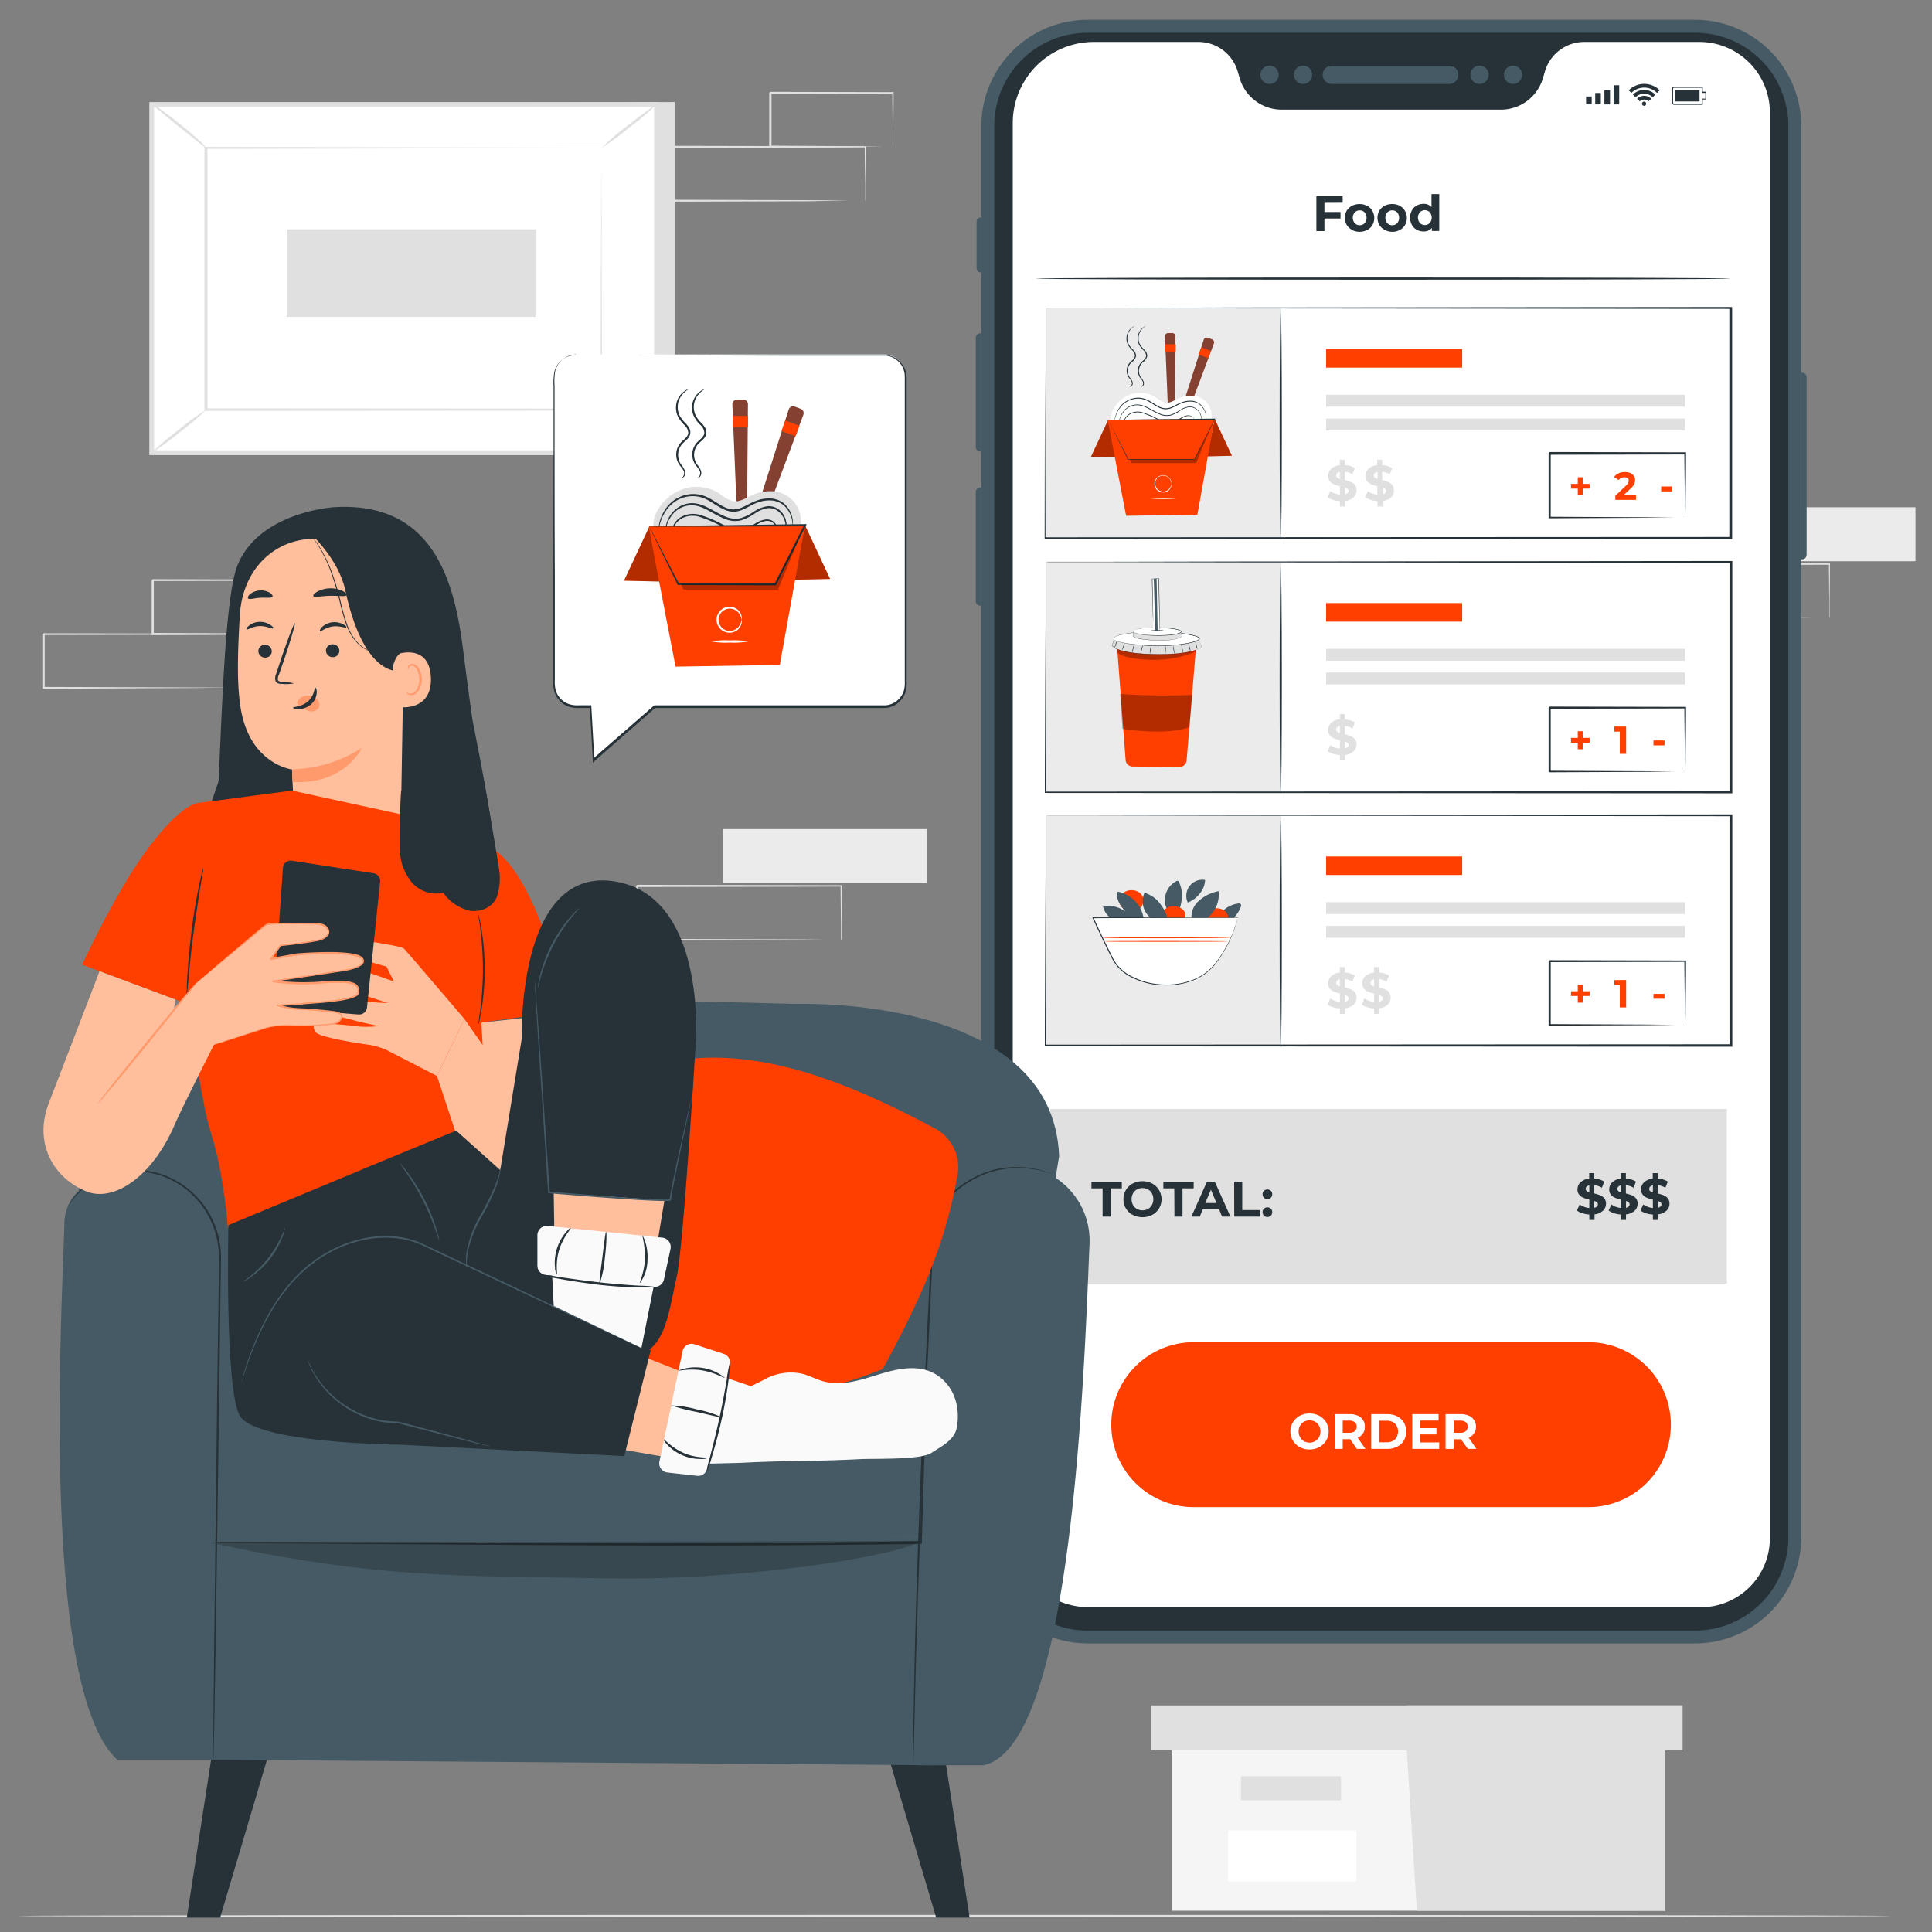 <svg id="Layer_1" data-name="Layer 1" xmlns="http://www.w3.org/2000/svg" viewBox="0 0 585 585"><rect x="0" y="0" width="585" height="585" fill="#808080" stroke="none"/><defs><style>.cls-1{fill:#e0e0e0;}.cls-2{fill:#fff;}.cls-3{fill:#f5f5f5;}.cls-4{fill:#ebebeb;}.cls-5{fill:#455a64;}.cls-6{fill:#263238;}.cls-7{fill:#ff3f00;}.cls-8{opacity:0.3;}.cls-9{fill:#844031;}.cls-10{opacity:0.2;}.cls-11{fill:#ffbf9d;}.cls-12{fill:#ff9a6c;}.cls-13{fill:#fafafa;}</style></defs><title>order</title><g id="freepik--background-complete--inject-154"><path class="cls-1" d="M74.899,208.315a1.715,1.715,0,0,1,0-.305V203.961c0-2.818,0-6.881-.102-11.984l.19.19-61.76.114.305-.305h0v16.338l-.305-.317,44.013.14,12.987.089H70.367l-12.911.089-44.318.254h-.317V192.066h0l.317-.317,61.76.114h.19v.203c0,5.154-.089,9.255-.102,12.098v3.973Q74.948,208.228,74.899,208.315Z"/><path class="cls-1" d="M83.265,191.977v-4.456c0-2.869,0-6.919-.114-11.895l.216.229-37.107.089c-.279.279.381-.381.317-.305h0v16.3l-.305-.292,26.545.14,7.731.089h2.158l-2.12.19-7.617.089-26.748.14h-.292V175.69h0l.317-.317,37.107.089h.229v.216c0,5.078-.089,9.128-.114,12.035V190.936A6.347,6.347,0,0,1,83.265,191.977Z"/><path class="cls-1" d="M261.932,60.776a1.269,1.269,0,0,1,0-.292V56.422c0-2.818-.063-6.868-.114-11.984l.203.19-61.849.178c.14-.14-.317.317.305-.317h0V60.776l-.317-.305,44.013.14L257.171,60.7h4.761a1.27,1.27,0,0,1-.292,0h-4.329l-12.961.241-44.229.14h-.203V44.463h0l.33-.317,61.76.127h.114v.19c0,5.167-.089,9.255-.114,12.098v3.986A1.562,1.562,0,0,1,261.932,60.776Z"/><path class="cls-1" d="M270.298,44.438V39.982c0-2.856-.076-6.906-.127-11.882l.229.229-37.107.089.317-.317h0V44.413l-.305-.305,26.545.152,7.731.076h2.831a4.164,4.164,0,0,1-.673,0h-2.018l-7.617.076-26.913.394h-.267v-16.681h0l.317-.317,37.107.089h.229v.229c0,5.078-.089,9.128-.127,12.022v3.224A8.44,8.44,0,0,1,270.298,44.438Z"/><polygon class="cls-1" points="204.272 30.905 204.272 137.313 51.452 137.313 45.942 31.654 204.272 30.905"/><rect class="cls-2" x="45.942" y="31.654" width="152.82" height="105.43"/><path class="cls-1" d="M199.499,137.808h-154.28V30.918h154.28ZM46.666,136.361H198.051V32.378H46.666Z"/><rect class="cls-2" x="62.496" y="44.743" width="119.725" height="79.241"/><path class="cls-1" d="M182.221,44.806a5.378,5.378,0,0,1-.597,0h-8.277l-24.666.089-86.185.178.317-.267v79.228h0l-.381-.381,119.725.076-.305.305c.063-24.12.127-43.886.165-57.647,0-6.881,0-12.263.076-15.945v-.114c0,3.669,0,9.013.076,15.869,0,13.812.089,33.641.152,57.838v.305h-.305l-119.725.076h-.381v-.381h0v-79.571H62.255l86.414.178,24.59.089h8.163Z"/><path class="cls-1" d="M45.942,31.35A13.063,13.063,0,0,1,48.57,33.051c1.561,1.13,3.694,2.729,5.992,4.57s4.316,3.58,5.751,4.888a12.771,12.771,0,0,1,2.184,2.298c-.14.165-3.808-2.869-8.404-6.525S45.815,31.527,45.942,31.35Z"/><path class="cls-1" d="M198.775,31.654a76.829,76.829,0,0,1-8.049,6.804,73.477,73.477,0,0,1-8.506,6.246,75.814,75.814,0,0,1,8.036-6.843C194.84,34.282,198.648,31.489,198.775,31.654Z"/><path class="cls-2" d="M198.648,137.097l-17.036-13.812"/><path class="cls-1" d="M181.612,123.285a83.507,83.507,0,0,1,8.759,6.614,81.893,81.893,0,0,1,8.277,7.198,79.408,79.408,0,0,1-8.759-6.614C185.192,126.675,181.472,123.514,181.612,123.285Z"/><path class="cls-1" d="M45.942,137.085a73.35,73.35,0,0,1,7.985-6.779,71.686,71.686,0,0,1,8.429-6.182,73.353,73.353,0,0,1-7.96,6.779A71.689,71.689,0,0,1,45.942,137.085Z"/><rect class="cls-1" x="86.807" y="69.434" width="75.331" height="26.532"/><polygon class="cls-3" points="354.845 529.976 354.845 578.559 425.885 578.559 504.237 578.559 504.237 529.976 354.845 529.976"/><polygon class="cls-1" points="348.574 516.393 348.574 529.976 509.455 529.976 509.455 516.393 425.885 516.393 348.574 516.393"/><polygon class="cls-1" points="429.021 578.559 504.237 578.559 504.237 529.976 509.455 529.976 509.455 516.393 425.885 516.393 425.885 528.719 429.021 578.559"/><rect class="cls-1" x="375.741" y="537.809" width="30.302" height="7.312"/><rect class="cls-2" x="371.843" y="554.261" width="38.897" height="15.437"/><rect class="cls-4" x="218.972" y="251.046" width="61.76" height="16.338"/><path class="cls-1" d="M254.619,284.598a1.713,1.713,0,0,1,0-.305v-4.037c0-2.818-.063-6.881-.102-11.984l.19.19-61.76.114.305-.305h0v16.313l-.305-.305,44.013.14,12.987.076h.14l-12.911.089-44.229.14h-.317V268.235h0l.317-.317,61.76.127h.19v.19c0,5.154-.076,9.255-.102,12.098v3.973A2.107,2.107,0,0,1,254.619,284.598Z"/><rect class="cls-4" x="518.24" y="153.601" width="61.76" height="16.338"/><path class="cls-1" d="M553.887,187.153v-4.354c0-2.818-.063-6.881-.102-11.984l.19.19-61.76.114.317-.305h0V187.153l-.305-.317,44.013.14,12.987.089h.152l-12.923.089-44.229.14h-.305V170.65h0l.317-.317,61.76.114h.102v.203c0,5.154-.076,9.255-.102,12.098v3.973A1.079,1.079,0,0,1,553.887,187.153Z"/></g><g id="freepik--Floor--inject-154"><path class="cls-1" d="M572.764,580.133c0,.178-127.151.33-283.97.33S4.798,580.311,4.798,580.133s127.126-.33,283.996-.33S572.764,579.943,572.764,580.133Z"/></g><g id="freepik--Device--inject-154"><path class="cls-5" d="M329.316,5.998H513.238a32.169,32.169,0,0,1,32.169,32.169V465.449A32.169,32.169,0,0,1,513.238,497.617H329.316A32.169,32.169,0,0,1,297.147,465.449V38.167A32.169,32.169,0,0,1,329.316,5.998Z"/><path class="cls-6" d="M329.278,9.921H513.276a28.221,28.221,0,0,1,28.221,28.221V465.499a28.221,28.221,0,0,1-28.221,28.221H329.278A28.221,28.221,0,0,1,301.057,465.499V38.141A28.221,28.221,0,0,1,329.278,9.921Z"/><path class="cls-5" d="M403.453,25.408a2.767,2.767,0,1,1,0-5.522h35.545a2.767,2.767,0,0,1,0,5.522Z"/><path class="cls-5" d="M384.411,25.408a2.767,2.767,0,1,1,2.767-2.767h0A2.767,2.767,0,0,1,384.411,25.408Z"/><path class="cls-5" d="M394.58,25.408a2.767,2.767,0,1,1,2.755-2.78l0,.013A2.78,2.78,0,0,1,394.58,25.408Z"/><path class="cls-5" d="M458.155,25.408A2.767,2.767,0,1,1,460.91,22.628l0,.013A2.78,2.78,0,0,1,458.155,25.408Z"/><path class="cls-5" d="M447.987,25.408a2.767,2.767,0,1,1,2.767-2.767h0A2.767,2.767,0,0,1,447.987,25.408Z"/><path class="cls-2" d="M514.571,12.701H479.711a12.416,12.416,0,0,0-11.908,8.886l-.597,2.031a13.279,13.279,0,0,1-12.695,9.585H388.105A13.291,13.291,0,0,1,375.347,23.618l-.584-2.031A12.415,12.415,0,0,0,362.843,12.701H331.22A24.564,24.564,0,0,0,306.655,37.265h0V463.557A23.105,23.105,0,0,0,329.76,486.662h185.23A20.908,20.908,0,0,0,535.911,465.766V34.041A21.353,21.353,0,0,0,514.571,12.701Z"/><path class="cls-5" d="M545.673,169.355H545.394V112.85h.279a1.358,1.358,0,0,1,1.358,1.358v53.788a1.358,1.358,0,0,1-1.358,1.358Z"/><path class="cls-5" d="M296.817,147.634h.33v35.774H296.817a1.358,1.358,0,0,1-1.358-1.358V149.043a1.358,1.358,0,0,1,1.307-1.408Q296.791,147.634,296.817,147.634Z"/><path class="cls-5" d="M296.817,100.93h.33v35.774H296.817a1.358,1.358,0,0,1-1.358-1.358V102.339a1.358,1.358,0,0,1,1.307-1.408Q296.791,100.93,296.817,100.93Z"/><path class="cls-5" d="M296.906,65.854h.254v16.63h-.254a1.206,1.206,0,0,1-1.206-1.206V67.06A1.206,1.206,0,0,1,296.906,65.854Z"/><rect class="cls-6" x="480.257" y="29.217" width="1.701" height="2.387"/><rect class="cls-6" x="483.024" y="28.151" width="1.701" height="3.453"/><rect class="cls-6" x="485.805" y="27.363" width="1.701" height="4.253"/><rect class="cls-6" x="488.585" y="25.815" width="1.701" height="5.802"/><path class="cls-6" d="M515.46,31.73h-8.556a.622.622,0,0,1-.622-.609V26.868a.622.622,0,0,1,.609-.622h8.569a.229.229,0,0,1,.114,0,.152.152,0,0,1,0,.114V27.757h.914a.165.165,0,0,1,.165.152v2.057a.152.152,0,0,1-.152.153q-.007,0-.013-.001h-.914v1.409a.152.152,0,0,1-.089.196Zm-.152-5.167h-8.417a.292.292,0,0,0-.292.292l0.0.013v4.253a.292.292,0,0,0,.292.292c.004,0,.009-0.0.013-0h8.404V30.017a.152.152,0,0,1,.152-.152h.914V28.125h-.914a.152.152,0,0,1-.153-.152l.001-.013Z"/><polygon class="cls-6" points="507.297 30.715 507.297 27.262 514.609 27.262 514.609 28.823 514.609 29.166 514.609 30.715 507.297 30.715"/><path class="cls-6" d="M498.449,31.4a.635.635,0,1,0-.635.635l.013-0a.622.622,0,0,0,.622-.622Z"/><path class="cls-6" d="M495.707,29.902l.8.787a1.955,1.955,0,0,1,1.346-.546,1.93,1.93,0,0,1,1.333.546l.8-.787a3.021,3.021,0,0,0-4.273-.005Z"/><path class="cls-6" d="M497.827,27.237a4.773,4.773,0,0,0-3.39,1.409l.8.787a3.694,3.694,0,0,1,5.192,0l.8-.787A4.773,4.773,0,0,0,497.827,27.237Z"/><path class="cls-6" d="M493.168,27.338l.8.8a5.497,5.497,0,0,1,7.774-.008l.008.008.8-.8A6.639,6.639,0,0,0,493.168,27.338Z"/><path class="cls-6" d="M401.029,61.411V64.191h4.875v1.968h-4.875v3.808h-2.437V59.431h7.96v1.955Z"/><path class="cls-6" d="M409.382,69.574a4.075,4.075,0,0,1-1.6-1.473,4.367,4.367,0,0,1,0-4.316,4.075,4.075,0,0,1,1.6-1.473,5.192,5.192,0,0,1,4.583,0,3.999,3.999,0,0,1,1.587,1.536,4.367,4.367,0,0,1,0,4.316,3.999,3.999,0,0,1-1.574,1.473,5.078,5.078,0,0,1-4.583,0Zm3.808-1.993a2.539,2.539,0,0,0,0-3.275,1.93,1.93,0,0,0-1.473-.609,1.993,1.993,0,0,0-1.498.609,2.539,2.539,0,0,0,0,3.275,1.993,1.993,0,0,0,1.498.609A1.93,1.93,0,0,0,413.19,67.581Z"/><path class="cls-6" d="M419.246,69.574a4.037,4.037,0,0,1-1.587-1.473,4.367,4.367,0,0,1,0-4.316,4.037,4.037,0,0,1,1.587-1.473,4.9,4.9,0,0,1,2.298-.533,4.837,4.837,0,0,1,2.298.533,3.999,3.999,0,0,1,1.574,1.536,4.367,4.367,0,0,1,0,4.316,3.999,3.999,0,0,1-1.574,1.473,4.697,4.697,0,0,1-2.298.546A4.761,4.761,0,0,1,419.246,69.574Zm3.808-1.993a2.539,2.539,0,0,0,0-3.275,1.942,1.942,0,0,0-1.485-.609,1.98,1.98,0,0,0-1.485.609,2.539,2.539,0,0,0,0,3.275,1.98,1.98,0,0,0,1.485.609,1.942,1.942,0,0,0,1.46-.609Z"/><path class="cls-6" d="M435.8,58.77V69.942h-2.234v-.927a3.136,3.136,0,0,1-2.539,1.054,4.215,4.215,0,0,1-2.069-.52A3.72,3.72,0,0,1,427.51,68.088a4.786,4.786,0,0,1,0-4.392,3.719,3.719,0,0,1,1.447-1.46,4.202,4.202,0,0,1,2.069-.508,3.034,3.034,0,0,1,2.425.978V58.77Zm-2.882,8.759a2.539,2.539,0,0,0,0-3.275,2.12,2.12,0,0,0-2.971,0,2.539,2.539,0,0,0,0,3.275A2.12,2.12,0,0,0,432.918,67.53Z"/><rect class="cls-1" x="317.916" y="335.771" width="204.97" height="52.912"/><path class="cls-6" d="M333.86,359.828H330.484v-1.98h9.191v1.98h-3.377V368.384h-2.437Z"/><path class="cls-6" d="M342.975,367.851a5.23,5.23,0,0,1-2.057-1.942,5.382,5.382,0,0,1-.749-2.793,5.319,5.319,0,0,1,.749-2.793,5.167,5.167,0,0,1,2.057-1.955,6.512,6.512,0,0,1,5.916,0,5.433,5.433,0,0,1,2.15,7.377q-.045.083-.094.164a5.319,5.319,0,0,1-2.057,1.942,6.512,6.512,0,0,1-5.916,0Zm4.646-1.79a2.996,2.996,0,0,0,1.181-1.206,3.808,3.808,0,0,0,0-3.491,2.97,2.97,0,0,0-1.181-1.193,3.516,3.516,0,0,0-3.377,0,3.136,3.136,0,0,0-1.181,1.193,3.808,3.808,0,0,0,0,3.491,3.174,3.174,0,0,0,1.181,1.206A3.618,3.618,0,0,0,347.622,366.061Z"/><path class="cls-6" d="M355.569,359.828h-3.313v-1.98h9.178v1.98h-3.377V368.384H355.619Z"/><path class="cls-6" d="M369.114,366.124h-4.9L363.287,368.384h-2.539l4.697-10.537h2.412l4.71,10.537h-2.539Zm-.774-1.853L366.664,360.234,364.95,364.271Z"/><path class="cls-6" d="M373.697,357.847h2.45V366.391h5.306v1.993h-7.731Z"/><path class="cls-6" d="M382.723,362.671a1.435,1.435,0,0,1-.419-1.054,1.371,1.371,0,0,1,.419-1.041,1.485,1.485,0,0,1,1.041-.406,1.447,1.447,0,0,1,1.041.406,1.371,1.371,0,0,1,.419,1.041,1.435,1.435,0,0,1-.419,1.054,1.409,1.409,0,0,1-1.041.419A1.447,1.447,0,0,1,382.723,362.671Zm0,5.408a1.435,1.435,0,0,1-.419-1.054,1.371,1.371,0,0,1,.419-1.041,1.485,1.485,0,0,1,1.041-.406,1.447,1.447,0,0,1,1.041.406,1.371,1.371,0,0,1,.419,1.041,1.435,1.435,0,0,1-.419,1.054,1.409,1.409,0,0,1-1.041.419,1.447,1.447,0,0,1-1.041-.419Z"/><path class="cls-6" d="M485.348,366.607a4.354,4.354,0,0,1-2.539,1.092v1.688h-1.574v-1.638a8.354,8.354,0,0,1-2.12-.394,5.243,5.243,0,0,1-1.625-.812l.825-1.841a5.382,5.382,0,0,0,1.346.711,6.056,6.056,0,0,0,1.574.368v-2.539a10.458,10.458,0,0,1-1.803-.571,3.072,3.072,0,0,1-1.269-.927,2.412,2.412,0,0,1-.508-1.612,2.894,2.894,0,0,1,.914-2.145,4.316,4.316,0,0,1,2.628-1.092v-1.676H482.707v1.65a6.487,6.487,0,0,1,3.047.914l-.711,1.854a5.967,5.967,0,0,0-2.298-.787v2.539a10.256,10.256,0,0,1,1.777.546,3.047,3.047,0,0,1,1.269.914,2.539,2.539,0,0,1,.495,1.612A2.856,2.856,0,0,1,485.348,366.607Zm-4.938-5.967a2.374,2.374,0,0,0,.825.406V358.914a1.625,1.625,0,0,0-.838.419.965.965,0,0,0-.279.686.787.787,0,0,0,.355.622Zm3.148,4.684a.876.876,0,0,0,.267-.647.774.774,0,0,0-.279-.622,2.729,2.729,0,0,0-.8-.419v2.082a1.739,1.739,0,0,0,.812-.394Z"/><path class="cls-6" d="M494.958,366.607a4.354,4.354,0,0,1-2.615,1.092v1.688h-1.498v-1.638a8.252,8.252,0,0,1-2.12-.394,5.472,5.472,0,0,1-1.638-.812l.838-1.841a5.523,5.523,0,0,0,1.333.711,6.271,6.271,0,0,0,1.587.368v-2.539a10.626,10.626,0,0,1-1.815-.571,3.161,3.161,0,0,1-1.269-.927,2.539,2.539,0,0,1-.495-1.612,2.894,2.894,0,0,1,.914-2.145,4.316,4.316,0,0,1,2.628-1.092v-1.676h1.498v1.65a6.5,6.5,0,0,1,3.059.914l-.749,1.853a5.954,5.954,0,0,0-2.31-.787v2.539a10.081,10.081,0,0,1,1.79.546,3.224,3.224,0,0,1,1.269.914,2.539,2.539,0,0,1,.495,1.612A2.856,2.856,0,0,1,494.958,366.607Zm-4.938-5.967a2.272,2.272,0,0,0,.825.406V358.914a1.726,1.726,0,0,0-.851.419,1.016,1.016,0,0,0-.267.686.749.749,0,0,0,.292.622Zm3.136,4.684a.851.851,0,0,0,.279-.647.812.812,0,0,0-.279-.622,2.818,2.818,0,0,0-.812-.419v2.082a1.676,1.676,0,0,0,.825-.394Z"/><path class="cls-6" d="M504.593,366.607a4.316,4.316,0,0,1-2.602,1.092v1.688h-1.511v-1.638a8.354,8.354,0,0,1-2.12-.394,5.396,5.396,0,0,1-1.625-.812l.825-1.841a5.625,5.625,0,0,0,1.346.711,6.171,6.171,0,0,0,1.574.368v-2.539a10.458,10.458,0,0,1-1.803-.571,3.072,3.072,0,0,1-1.269-.927,2.539,2.539,0,0,1-.495-1.612,2.894,2.894,0,0,1,.914-2.145,4.253,4.253,0,0,1,2.615-1.092v-1.676h1.511v1.65a6.538,6.538,0,0,1,3.059.914l-.749,1.853a6.03,6.03,0,0,0-2.31-.787v2.539a10.791,10.791,0,0,1,1.79.546,3.098,3.098,0,0,1,1.269.914,2.539,2.539,0,0,1,.495,1.612A2.818,2.818,0,0,1,504.593,366.607Zm-4.938-5.967a2.374,2.374,0,0,0,.825.406V358.914a1.625,1.625,0,0,0-.838.419,1.016,1.016,0,0,0-.267.686.774.774,0,0,0,.241.622Zm3.148,4.684a.889.889,0,0,0,.279-.647.812.812,0,0,0-.279-.622,2.818,2.818,0,0,0-.812-.419v2.082a1.676,1.676,0,0,0,.774-.394Z"/><path class="cls-6" d="M523.927,84.363c0,.178-47.123.33-105.24.33s-105.24-.152-105.24-.33,47.11-.343,105.24-.343S523.927,84.16,523.927,84.363Z"/><path class="cls-7" d="M480.955,456.346H361.446a24.958,24.958,0,0,1-24.958-24.958h0a24.971,24.971,0,0,1,24.958-24.971H480.955a24.971,24.971,0,0,1,24.971,24.971v0h0A24.971,24.971,0,0,1,480.955,456.346Z"/><path class="cls-2" d="M393.564,438.18a5.37,5.37,0,0,1,0-9.483,6.169,6.169,0,0,1,2.958-.698,6.081,6.081,0,0,1,2.945.698,5.371,5.371,0,0,1,.288,9.319q-.142.086-.288.164a5.954,5.954,0,0,1-2.945.711A6.03,6.03,0,0,1,393.564,438.18Zm4.646-1.79a3.174,3.174,0,0,0,1.181-1.206,3.427,3.427,0,0,0,.432-1.739,3.479,3.479,0,0,0-.432-1.752,3.224,3.224,0,0,0-1.181-1.193,3.516,3.516,0,0,0-3.377,0A3.224,3.224,0,0,0,393.653,431.693a3.618,3.618,0,0,0-.432,1.752,3.567,3.567,0,0,0,.432,1.739,3.174,3.174,0,0,0,1.181,1.206A3.516,3.516,0,0,0,398.21,436.39Z"/><path class="cls-2" d="M410.842,438.713l-2.031-2.933h-2.247v2.933h-2.437v-10.524h4.557a5.967,5.967,0,0,1,2.437.457,3.516,3.516,0,0,1,2.145,3.364,3.44,3.44,0,0,1-2.171,3.326l2.361,3.39Zm-.622-8.074a2.539,2.539,0,0,0-1.663-.482h-1.993v3.681h1.993a2.539,2.539,0,0,0,1.663-.482,1.688,1.688,0,0,0,.571-1.358,1.663,1.663,0,0,0-.571-1.358Z"/><path class="cls-2" d="M415.196,428.189H419.982a6.792,6.792,0,0,1,3.034.647,4.913,4.913,0,0,1,2.044,1.853,5.573,5.573,0,0,1,0,5.535,4.799,4.799,0,0,1-2.044,1.841,6.626,6.626,0,0,1-3.034.66H415.196Zm4.659,8.531a3.555,3.555,0,0,0,2.539-.876,3.504,3.504,0,0,0,0-4.773,3.567,3.567,0,0,0-2.539-.889h-2.222v6.538Z"/><path class="cls-2" d="M435.787,436.758v1.955h-8.163v-10.524h7.972v1.955H430.049v2.285h4.9v1.904H430.049V436.771Z"/><path class="cls-2" d="M444.445,438.713l-2.057-2.907h-2.247v2.932h-2.437V428.189h4.557a5.966,5.966,0,0,1,2.437.457,3.618,3.618,0,0,1,0,6.69l2.361,3.39Zm-.622-8.074a2.539,2.539,0,0,0-1.663-.482h-1.993v3.681h1.993a2.539,2.539,0,0,0,1.663-.482,1.688,1.688,0,0,0,.571-1.358,1.663,1.663,0,0,0-.571-1.358Z"/><rect class="cls-4" x="316.595" y="93.199" width="71.154" height="69.707"/><path class="cls-6" d="M316.595,93.199h15.5l43.289-.102,148.783-.14h.317v70.012h0v.33h-.33L316.532,163.185h-.216v-.317c0-21.886.089-39.354.127-51.312v.178c0,11.959.076,29.35.127,51.185l-.229-.229,207.624-.102-.33.33h0V93.199l.33.317-148.529-.14-43.378-.102H317.408Z"/><polygon class="cls-7" points="367.794 126.84 365.483 138.176 373.011 138.011 367.794 126.84"/><g class="cls-8"><polygon points="367.794 126.84 365.483 138.176 373.011 138.011 367.794 126.84"/></g><polygon class="cls-7" points="335.523 127.208 337.834 138.545 330.306 138.367 335.523 127.208"/><g class="cls-8"><polygon points="335.523 127.208 337.834 138.545 330.306 138.367 335.523 127.208"/></g><path class="cls-9" d="M354.794,129.303h0a.952.952,0,0,1-.952-.901l-1.092-26.558a.939.939,0,0,1,.887-.989q.032-.002.065-.001h1.269a.952.952,0,0,1,.952.952l-.229,26.558A.952.952,0,0,1,354.794,129.303Z"/><rect class="cls-7" x="352.865" y="104.243" width="3.136" height="2.31"/><path class="cls-9" d="M356.952,129.404h0a.939.939,0,0,1-.571-1.181l8.087-25.313a.939.939,0,0,1,1.269-.609l1.269.457a.952.952,0,0,1,.58,1.215q-.01.027-.021.054l-9.331,24.856a.939.939,0,0,1-1.209.552Q356.988,129.421,356.952,129.404Z"/><rect class="cls-7" x="363.635" y="105.236" width="2.31" height="3.136" transform="translate(139.234 412.75) rotate(-69.92)"/><path class="cls-2" d="M365.991,122.663a6.258,6.258,0,0,0-4.367-2.767,8.886,8.886,0,0,0-5.078.901c-1.269.584-2.539,1.384-3.808,1.117a7.388,7.388,0,0,1-2.539-1.422,8.886,8.886,0,0,0-6.766-1.371,9.724,9.724,0,0,0-5.865,4.05,6.487,6.487,0,0,0-1.143,5.345l29.985-.114A6.449,6.449,0,0,0,365.991,122.663Z"/><path class="cls-6" d="M365.191,127.729a6.347,6.347,0,0,0,0-1.473,5.459,5.459,0,0,0-1.688-3.542,4.278,4.278,0,0,0-2.476-1.079,6.931,6.931,0,0,0-3.11.432c-1.054.355-2.044,1.041-3.212,1.511a4.532,4.532,0,0,1-1.904.343,5.078,5.078,0,0,1-1.904-.52c-1.206-.571-2.222-1.371-3.313-1.93a6.347,6.347,0,0,0-3.364-.749,6.804,6.804,0,0,0-5.078,2.767,8.886,8.886,0,0,0-1.587,3.669c-.089.47-.114.838-.14,1.092a1.471,1.471,0,0,1,0,.381,6.257,6.257,0,0,1,.076-1.485,8.671,8.671,0,0,1,1.536-3.808,6.969,6.969,0,0,1,5.179-2.894,6.678,6.678,0,0,1,3.504.762c1.117.571,2.133,1.358,3.301,1.917a4.164,4.164,0,0,0,3.593.178c1.13-.457,2.133-1.13,3.237-1.498a7.16,7.16,0,0,1,3.212-.432,4.621,4.621,0,0,1,2.539,1.168,5.421,5.421,0,0,1,1.663,3.669A4.024,4.024,0,0,1,365.191,127.729Z"/><path class="cls-6" d="M363.769,128.084a8.571,8.571,0,0,0,0-1.269,4.024,4.024,0,0,0-1.65-2.958,3.225,3.225,0,0,0-2.26-.546,6.881,6.881,0,0,0-2.539,1.079,10.981,10.981,0,0,1-2.806,1.422,5.332,5.332,0,0,1-3.364-.33c-2.158-.851-3.897-2.298-5.84-2.679a5.078,5.078,0,0,0-4.722,1.498,6.576,6.576,0,0,0-1.612,3.085c-.178.812-.152,1.269-.19,1.269a5.344,5.344,0,0,1,.089-1.269,6.347,6.347,0,0,1,1.587-3.186,5.218,5.218,0,0,1,4.9-1.612c2.018.394,3.808,1.853,5.89,2.679a5.179,5.179,0,0,0,3.199.317,10.879,10.879,0,0,0,2.742-1.371,7.033,7.033,0,0,1,2.628-1.092,3.301,3.301,0,0,1,2.399.609A4.1,4.1,0,0,1,363.871,126.84,3.39,3.39,0,0,1,363.769,128.084Z"/><path class="cls-6" d="M361.916,128.097a2.158,2.158,0,0,0-.165-1.003,2.12,2.12,0,0,0-.762-.876,2.196,2.196,0,0,0-1.511-.229c-1.193.178-2.247,1.269-3.808,1.79a7.109,7.109,0,0,1-5.078-.686,27.598,27.598,0,0,0-4.722-2.018,4.849,4.849,0,0,0-3.961.52,4.088,4.088,0,0,0-1.587,2.222,6.221,6.221,0,0,0-.152,1.016,2.615,2.615,0,0,1,0-1.041,4.062,4.062,0,0,1,1.587-2.349,4.938,4.938,0,0,1,4.126-.597,25.478,25.478,0,0,1,4.761,2.006,6.957,6.957,0,0,0,4.9.698c1.46-.495,2.539-1.587,3.808-1.739a2.272,2.272,0,0,1,1.612.279,2.184,2.184,0,0,1,.787.965,1.562,1.562,0,0,1,.114.774A.902.902,0,0,1,361.916,128.097Z"/><path class="cls-7" d="M335.473,127.107c0,.774,5.51,29.071,5.51,29.071l21.581-.355L367.768,126.84Z"/><path class="cls-6" d="M335.473,127.107h2.425l6.779-.089,23.117-.254h.203l-.089.19-3.339,6.639q-1.447,2.856-2.806,5.573v.063H341.541l-5.941-11.997,6.119,11.908-.089-.063h20.134l-.114.063,2.806-5.56c1.143-2.272,2.26-4.507,3.339-6.639l.127.19Z"/><g class="cls-8"><polygon points="342.087 139.052 342.633 140.233 362.221 140.233 367.273 127.856 361.637 139.052 342.087 139.052"/></g><path class="cls-2" d="M356.064,150.96a52.695,52.695,0,0,1-7.617,0A57.953,57.953,0,0,1,356.064,150.96Z"/><path class="cls-2" d="M354.68,146.453a2.111,2.111,0,0,0-.127-.597,2.412,2.412,0,1,0-3.186,2.831,2.374,2.374,0,0,0,2.272-.317,2.45,2.45,0,0,0,.914-1.269c.102-.368.102-.597.127-.597a1.676,1.676,0,0,1,0,.622,2.54,2.54,0,0,1-3.364,1.841,2.602,2.602,0,0,1,0-4.926,2.539,2.539,0,0,1,2.463.406,2.437,2.437,0,0,1,.901,1.435A1.662,1.662,0,0,1,354.68,146.453Z"/><path class="cls-6" d="M342.099,117.09a.876.876,0,0,0,.559-.559,1.27,1.27,0,0,0,0-.927,4.317,4.317,0,0,0-.711-1.066,3.681,3.681,0,0,1,.495-5.078c.508-.47,1.13-.939,1.206-1.638a2.45,2.45,0,0,0-.863-1.815,6.919,6.919,0,0,1-1.269-1.625,4.278,4.278,0,0,1-.14-3.428,4.151,4.151,0,0,1,1.435-1.828,2.539,2.539,0,0,1,.762-.406,5.014,5.014,0,0,0-.698.482,4.215,4.215,0,0,0-1.269,1.815,4.126,4.126,0,0,0,.178,3.25,7.3,7.3,0,0,0,1.269,1.574,2.628,2.628,0,0,1,.939,2.006,3.199,3.199,0,0,1-1.269,1.803,3.478,3.478,0,0,0-.533,4.773,4.266,4.266,0,0,1,.711,1.13,1.384,1.384,0,0,1,0,1.016C342.556,117.167,342.099,117.167,342.099,117.09Z"/><path class="cls-6" d="M345.489,117.09a.876.876,0,0,0,.559-.559,1.27,1.27,0,0,0,0-.927,4.317,4.317,0,0,0-.711-1.066,3.681,3.681,0,0,1,.495-5.078c.508-.47,1.13-.939,1.206-1.638a2.45,2.45,0,0,0-.863-1.815,6.919,6.919,0,0,1-1.269-1.625,4.278,4.278,0,0,1-.14-3.428,4.151,4.151,0,0,1,1.435-1.828,2.539,2.539,0,0,1,.762-.406,4.341,4.341,0,0,0-1.968,2.298,4.075,4.075,0,0,0,.178,3.25,7.3,7.3,0,0,0,1.269,1.574,2.628,2.628,0,0,1,.939,2.006,3.199,3.199,0,0,1-1.269,1.803,3.529,3.529,0,0,0-1.079,1.612,3.466,3.466,0,0,0,.546,3.161,4.265,4.265,0,0,1,.711,1.13,1.384,1.384,0,0,1,0,1.016C345.908,117.167,345.451,117.167,345.489,117.09Z"/><rect class="cls-7" x="401.549" y="105.703" width="41.195" height="5.611"/><rect class="cls-1" x="401.549" y="119.54" width="108.655" height="3.593"/><rect class="cls-1" x="401.549" y="126.738" width="108.655" height="3.593"/><path class="cls-7" d="M481.323,147.951h-2.057v2.018h-1.523v-2.018H475.687V146.517h2.057v-2.006h1.523v2.006h2.057Z"/><path class="cls-7" d="M495.364,149.818v1.549h-6.246v-1.269l3.186-3.021a3.174,3.174,0,0,0,.686-.825,1.624,1.624,0,0,0,.178-.698.914.914,0,0,0-.343-.762,1.523,1.523,0,0,0-.977-.267,2.171,2.171,0,0,0-.977.216,1.802,1.802,0,0,0-.736.609l-1.396-.889a3.161,3.161,0,0,1,1.333-1.13,4.38,4.38,0,0,1,1.955-.406,4.24,4.24,0,0,1,1.612.292,2.539,2.539,0,0,1,1.066.851,2.145,2.145,0,0,1,.394,1.269,2.869,2.869,0,0,1-.292,1.269,4.634,4.634,0,0,1-1.092,1.346l-1.904,1.803Z"/><path class="cls-7" d="M502.993,147.304h3.351v1.485H502.993Z"/><path class="cls-6" d="M510.204,156.8v-1.396c0-.952,0-2.247-.063-3.897,0-3.402-.076-8.214-.127-14.142l.241.241-41.042.089.33-.33h0v19.423l-.317-.317,29.388.152,8.544.076h3.11a5.077,5.077,0,0,1-.736,0h-2.234l-8.467.076-29.604.152h-.317V137.199h0l.33-.33,41.042.089h.241v.241c0,5.992-.089,10.854-.127,14.282,0,1.625,0,2.92-.063,3.808v.99A.851.851,0,0,1,510.204,156.8Z"/><path class="cls-1" d="M409.839,150.592a4.354,4.354,0,0,1-2.602,1.092v1.688h-1.511v-1.638a8.252,8.252,0,0,1-2.12-.394,5.243,5.243,0,0,1-1.625-.812l.825-1.841a5.522,5.522,0,0,0,1.333.711,6.245,6.245,0,0,0,1.587.355v-2.539a10.158,10.158,0,0,1-1.803-.571,3.123,3.123,0,0,1-1.269-.927,2.539,2.539,0,0,1-.495-1.612,2.894,2.894,0,0,1,.914-2.145,4.316,4.316,0,0,1,2.628-1.092V139.192h1.511v1.638a6.639,6.639,0,0,1,3.047.927l-.749,1.853a5.966,5.966,0,0,0-2.298-.787v2.539a10.259,10.259,0,0,1,1.777.546,3.135,3.135,0,0,1,1.269.914,2.539,2.539,0,0,1,.495,1.612A2.856,2.856,0,0,1,409.839,150.592Zm-4.938-5.967a2.273,2.273,0,0,0,.825.406v-2.133a1.726,1.726,0,0,0-.851.419,1.015,1.015,0,0,0-.267.686.787.787,0,0,0,.292.622Zm3.136,4.684a.85.85,0,0,0,.279-.647.774.774,0,0,0-.279-.622,2.539,2.539,0,0,0-.8-.419v2.082a1.689,1.689,0,0,0,.8-.394Z"/><path class="cls-1" d="M421.226,150.592a4.354,4.354,0,0,1-2.615,1.092v1.688h-1.498v-1.638a8.151,8.151,0,0,1-2.12-.394,5.472,5.472,0,0,1-1.638-.812l.838-1.841a5.523,5.523,0,0,0,1.269.711,6.245,6.245,0,0,0,1.587.355v-2.539a10.625,10.625,0,0,1-1.815-.571,3.161,3.161,0,0,1-1.269-.927,2.539,2.539,0,0,1-.495-1.612,2.894,2.894,0,0,1,.914-2.145,4.316,4.316,0,0,1,2.628-1.092V139.192h1.498v1.638a6.64,6.64,0,0,1,3.059.927l-.749,1.853a5.954,5.954,0,0,0-2.31-.787v2.539a10.081,10.081,0,0,1,1.79.546,3.225,3.225,0,0,1,1.269.914,2.539,2.539,0,0,1,.495,1.612A2.856,2.856,0,0,1,421.226,150.592Zm-4.938-5.967a2.273,2.273,0,0,0,.825.406v-2.133a1.726,1.726,0,0,0-.851.419,1.016,1.016,0,0,0-.267.686.749.749,0,0,0,.292.622Zm3.136,4.684a.85.85,0,0,0,.279-.647.812.812,0,0,0-.279-.622,2.539,2.539,0,0,0-.812-.419v2.082a1.676,1.676,0,0,0,.813-.394Z"/><path class="cls-6" d="M387.801,163.553c-.19,0-.33-15.653-.33-34.962s.14-34.974.33-34.974.33,15.653.33,34.974S388.004,163.553,387.801,163.553Z"/><rect class="cls-4" x="316.595" y="170.104" width="71.154" height="69.707"/><path class="cls-6" d="M316.595,170.104h15.551l43.289-.089,148.783-.152h.317v70.012h0v.33h-.33l-207.624-.114H316.367v-.216c0-21.886.089-39.354.127-51.312v.165c0,11.959.076,29.363.127,51.185l-.229-.216,207.624-.114-.33.33h0V170.104l.33.317-148.529-.14-43.378-.089H317.459Z"/><rect class="cls-7" x="401.549" y="182.608" width="41.195" height="5.611"/><rect class="cls-1" x="401.549" y="196.458" width="108.655" height="3.593"/><rect class="cls-1" x="401.549" y="203.644" width="108.655" height="3.593"/><path class="cls-7" d="M481.323,224.869h-2.057V226.875h-1.523v-2.006H475.687V223.422h2.057v-2.006h1.523V223.422h2.057Z"/><path class="cls-7" d="M492.38,219.994v8.277h-1.917v-6.741h-1.65v-1.536Z"/><path class="cls-7" d="M500.657,224.209h3.351v1.485h-3.351Z"/><path class="cls-6" d="M510.204,233.705v-1.396c0-.952,0-2.247-.063-3.897,0-3.402-.076-8.214-.127-14.142l.241.241-41.042.089.33-.33h0v19.423l-.317-.317,29.388.152,8.544.089h3.11a5.077,5.077,0,0,1-.736,0h-2.234l-8.467.089-29.604.14h-.317V214.282h0l.33-.33,41.042.089h.241v.241c0,5.992-.089,10.854-.127,14.294,0,1.625,0,2.907-.063,3.808v.99A.851.851,0,0,1,510.204,233.705Z"/><path class="cls-1" d="M409.839,227.497a4.354,4.354,0,0,1-2.602,1.092v1.688h-1.511v-1.638a7.744,7.744,0,0,1-2.12-.394,5.243,5.243,0,0,1-1.625-.812l.825-1.841a5.078,5.078,0,0,0,1.333.711,6.271,6.271,0,0,0,1.587.368v-2.539a12.696,12.696,0,0,1-1.803-.571,3.237,3.237,0,0,1-1.269-.927,2.539,2.539,0,0,1-.495-1.625,2.894,2.894,0,0,1,.914-2.145,4.316,4.316,0,0,1,2.628-1.092V216.186h1.511v1.65a6.639,6.639,0,0,1,3.047.914l-.749,1.853a5.966,5.966,0,0,0-2.298-.787v2.539a11.501,11.501,0,0,1,1.777.546,3.161,3.161,0,0,1,1.269.927,2.463,2.463,0,0,1,.495,1.6A2.844,2.844,0,0,1,409.839,227.497Zm-4.938-5.967a2.082,2.082,0,0,0,.825.406v-2.133a1.638,1.638,0,0,0-.851.432.965.965,0,0,0-.267.686.762.762,0,0,0,.292.609Zm3.136,4.684a.85.85,0,0,0,.279-.647.774.774,0,0,0-.279-.622,2.907,2.907,0,0,0-.8-.419v2.082a1.574,1.574,0,0,0,.8-.394Z"/><path class="cls-6" d="M387.801,240.458c-.19,0-.33-15.653-.33-34.962s.165-35.012.33-35.012.33,15.653.33,34.974S388.004,240.458,387.801,240.458Z"/><rect class="cls-4" x="316.595" y="246.831" width="71.154" height="69.707"/><path class="cls-6" d="M316.595,246.831h15.551l43.289-.089,148.783-.152h.317v70.012h0v.33h-.33l-207.624-.114H316.367V316.475c0-21.873.089-39.354.127-51.312v.19c0,11.959.076,29.35.127,51.173l-.229-.216,207.624-.114-.33.33h0V246.831l.33.317-148.529-.152-43.378-.089H317.459Z"/><rect class="cls-7" x="401.549" y="259.336" width="41.195" height="5.611"/><rect class="cls-1" x="401.549" y="273.173" width="108.655" height="3.593"/><rect class="cls-1" x="401.549" y="280.358" width="108.655" height="3.593"/><path class="cls-7" d="M481.323,301.584h-2.057v2.006h-1.523V301.584H475.687v-1.435h2.057V298.131h1.523v2.018h2.057Z"/><path class="cls-7" d="M492.38,296.722v8.328h-1.917v-6.741h-1.65v-1.536Z"/><path class="cls-7" d="M500.657,300.937h3.351v1.473h-3.351Z"/><path class="cls-6" d="M510.204,310.42v-1.396c0-.939,0-2.247-.063-3.897,0-3.39-.076-8.214-.127-14.129l.241.241-41.042.089.33-.33h0v19.398l-.317-.305,29.388.14,8.544.089h3.11a5.077,5.077,0,0,1-.736,0h-2.234l-8.467.089-29.604.152h-.317V291.085h0c-.076,0,.622-.635.33-.343l41.042.089h.241v.254c0,5.979-.089,10.854-.127,14.282,0,1.625,0,2.907-.063,3.808v.977C510.229,310.318,510.217,310.432,510.204,310.42Z"/><path class="cls-1" d="M409.839,304.224a4.431,4.431,0,0,1-2.602,1.092v1.688h-1.511v-1.65a7.744,7.744,0,0,1-2.12-.394,4.977,4.977,0,0,1-1.625-.812l.825-1.828a5.497,5.497,0,0,0,1.333.698,5.763,5.763,0,0,0,1.587.368v-2.539a12.699,12.699,0,0,1-1.803-.571,3.237,3.237,0,0,1-1.269-.927,2.539,2.539,0,0,1-.495-1.625,2.907,2.907,0,0,1,.914-2.145,4.392,4.392,0,0,1,2.628-1.092v-1.663h1.511v1.638a6.639,6.639,0,0,1,3.047.914l-.749,1.853a5.941,5.941,0,0,0-2.298-.774v2.539a11.501,11.501,0,0,1,1.777.546,3.287,3.287,0,0,1,1.269.927,2.463,2.463,0,0,1,.495,1.6A2.869,2.869,0,0,1,409.839,304.224Zm-4.938-5.979a2.272,2.272,0,0,0,.825.419v-2.145a1.739,1.739,0,0,0-.851.432.965.965,0,0,0-.267.686.749.749,0,0,0,.292.609Zm3.136,4.684a.851.851,0,0,0,.279-.647.749.749,0,0,0-.279-.609,2.348,2.348,0,0,0-.8-.419v2.069a1.485,1.485,0,0,0,.8-.394Z"/><path class="cls-1" d="M420.185,304.224a4.392,4.392,0,0,1-2.602,1.092v1.688H416.072v-1.65a7.832,7.832,0,0,1-2.12-.394,4.977,4.977,0,0,1-1.625-.812l.825-1.828a5.37,5.37,0,0,0,1.346.698,5.688,5.688,0,0,0,1.574.368v-2.539a13.267,13.267,0,0,1-1.803-.571,3.199,3.199,0,0,1-1.269-.927,2.539,2.539,0,0,1-.508-1.625,2.907,2.907,0,0,1,.914-2.145,4.392,4.392,0,0,1,2.628-1.092v-1.663h1.511v1.638a6.741,6.741,0,0,1,3.059.914l-.762,1.853a5.941,5.941,0,0,0-2.298-.774v2.539a11.501,11.501,0,0,1,1.777.546,3.199,3.199,0,0,1,1.269.927,2.463,2.463,0,0,1,.495,1.6A2.869,2.869,0,0,1,420.185,304.224Zm-4.938-5.979a2.374,2.374,0,0,0,.825.419v-2.145a1.637,1.637,0,0,0-.838.432.977.977,0,0,0-.279.686A.749.749,0,0,0,415.247,298.245Zm3.148,4.684a.876.876,0,0,0,.267-.647.749.749,0,0,0-.279-.609,2.234,2.234,0,0,0-.8-.419v2.069a1.523,1.523,0,0,0,.812-.394Z"/><path class="cls-6" d="M387.801,317.186c-.19,0-.33-15.665-.33-34.974s.14-34.961.33-34.961.33,15.653.33,34.962S388.004,317.186,387.801,317.186Z"/><path class="cls-7" d="M338.189,195.049l2.64,35.101a2.12,2.12,0,0,0,2.082,1.955l14.269.114a2.12,2.12,0,0,0,2.12-1.93l2.894-34.847Z"/><g class="cls-8"><path d="M360.951,210.41a202.111,202.111,0,0,1-21.772-.292l.686,10.562s12.695,2.171,20.312-.482Z"/></g><g class="cls-8"><path d="M362.03,197.36a33.984,33.984,0,0,1-15.551,2.323c-6.906-.432-8.125-2.107-8.125-2.107l-.089-1.574h23.879Z"/></g><path class="cls-1" d="M363.198,193.551l.559,2.425s-2.729,2.26-13.888,2.107c-9.991-.127-12.416-1.98-12.416-1.98l-.774-.66.686-2.285Z"/><path class="cls-6" d="M363.198,193.551h-7.477l-18.369-.254h.076l-.673,2.285v-.089l.812.686a5.445,5.445,0,0,0,.99.47l.52.178.533.165c.698.19,1.409.343,2.12.47a37.147,37.147,0,0,0,4.164.495,70.648,70.648,0,0,0,7.617.14,39.163,39.163,0,0,0,6.144-.635,19.041,19.041,0,0,0,2.374-.597,6.83,6.83,0,0,0,1.752-.8h0l-.381-1.79-.102-.47v-.165a.813.813,0,0,1,0,.152l.102.47c.102.406.254,1.016.432,1.79h0a6.931,6.931,0,0,1-1.765.825,18.84,18.84,0,0,1-2.374.622,39.275,39.275,0,0,1-6.157.66,70.748,70.748,0,0,1-7.617-.114,37.721,37.721,0,0,1-4.177-.495,21.709,21.709,0,0,1-2.145-.482,2.108,2.108,0,0,1-.533-.152,3.634,3.634,0,0,1-.52-.19,4.735,4.735,0,0,1-1.028-.482l-.825-.686h0c.241-.787.47-1.561.686-2.285h0l18.407.317,5.459.102h1.968Z"/><path class="cls-2" d="M337.339,193.335c0,1.168,5.738,2.006,12.923,2.196,4.9.127,12.06-.812,12.936-2.044.686-.939-5.776-2.145-12.911-2.196S337.351,192.193,337.339,193.335Z"/><path class="cls-6" d="M362.716,192.967a5.321,5.321,0,0,0-.622-.254,11.641,11.641,0,0,0-1.269-.343c-.876-.203-1.752-.343-2.615-.457-1.714-.241-3.39-.381-4.989-.457a74.335,74.335,0,0,0-8.506.063,31.217,31.217,0,0,0-5.662.8,4.723,4.723,0,0,0-1.422.584.889.889,0,0,0-.267.292c-.013.14-.013.14-.025.14a.573.573,0,0,1,0-.14.749.749,0,0,1,.254-.317,4.71,4.71,0,0,1,1.435-.622,31.57,31.57,0,0,1,5.675-.851,73.529,73.529,0,0,1,8.506-.102c1.612.089,3.288.216,5.078.457.863.114,1.739.254,2.628.457a10.753,10.753,0,0,1,1.269.355,4.643,4.643,0,0,1,.647.267l.152.089.152.102a.661.661,0,0,1,.127.14.317.317,0,0,1,0,.216.381.381,0,0,1-.089.19l-.14.14a2.387,2.387,0,0,1-.292.203,4.011,4.011,0,0,1-.635.279,10.235,10.235,0,0,1-1.269.394c-.889.216-1.765.368-2.628.508-1.726.241-3.402.394-5.002.457a45.268,45.268,0,0,1-4.557,0c-1.422,0-2.755-.152-3.961-.267a33.656,33.656,0,0,1-5.662-.876,4.291,4.291,0,0,1-1.435-.622.673.673,0,0,1-.254-.317.532.532,0,0,1,0-.127v.127a.635.635,0,0,0,.254.292,4.646,4.646,0,0,0,1.435.584,34.275,34.275,0,0,0,5.662.838c1.206.102,2.539.178,3.948.229a45.051,45.051,0,0,0,4.545,0c1.6-.076,3.275-.216,5.002-.47.851-.127,1.726-.292,2.602-.495a11.424,11.424,0,0,0,1.269-.394,5.472,5.472,0,0,0,.622-.279,2.02,2.02,0,0,0,.267-.19.444.444,0,0,0,.178-.216.279.279,0,0,0-.127-.229"/><path class="cls-1" d="M357.638,191.291l.305,1.358s-1.536,1.396-7.807,1.193-6.969-1.117-6.969-1.117l-.178-.216.127-1.447Z"/><path class="cls-6" d="M357.638,191.291h-4.215l-10.321-.14.089-.063c0,.457-.089.939-.127,1.435h0l.14.152a.305.305,0,0,0,.127.127,3.986,3.986,0,0,0,1.143.419c.394.102.8.178,1.193.241.787.114,1.574.19,2.336.254a40.967,40.967,0,0,0,4.227.127,20.413,20.413,0,0,0,3.44-.33,8.633,8.633,0,0,0,1.269-.355,3.25,3.25,0,0,0,.965-.47h0l-.216-1.016v-.254a.568.568,0,0,1,0-.102.392.392,0,0,1,0,.089l.063.254c.063.241.14.571.254,1.016h0a3.91,3.91,0,0,1-.977.508,10.335,10.335,0,0,1-1.269.368,20.423,20.423,0,0,1-3.453.368c-1.269,0-2.729,0-4.253-.114-.762-.063-1.549-.14-2.349-.254a5.209,5.209,0,0,1-1.206-.241,4.024,4.024,0,0,1-1.193-.444.622.622,0,0,1-.165-.152l-.127-.152h0l.127-1.435v-.076h.076l10.359.19,3.059.076h1.104Z"/><path class="cls-2" d="M343.102,191.177c0,.66,3.25,1.269,7.261,1.269s7.274-.495,7.274-1.155-3.25-1.269-7.261-1.269S343.102,190.517,343.102,191.177Z"/><path class="cls-6" d="M343.102,191.177a.366.366,0,0,1,.152-.254,2.272,2.272,0,0,1,.8-.355,17.558,17.558,0,0,1,3.199-.495,41.602,41.602,0,0,1,4.799-.063,22.151,22.151,0,0,1,2.818.229c.482.076.977.152,1.485.267a5.458,5.458,0,0,1,.736.228,1.866,1.866,0,0,1,.355.178.47.47,0,0,1,.267.355.482.482,0,0,1-.267.368,1.485,1.485,0,0,1-.355.165,4.481,4.481,0,0,1-.749.216c-.495.114-.99.19-1.485.254-.977.114-1.93.165-2.831.19a37.651,37.651,0,0,1-4.786-.127,16.845,16.845,0,0,1-3.186-.52,2.73,2.73,0,0,1-.812-.368c-.165-.127-.152-.267-.14-.267a.33.33,0,0,0,.165.241,2.742,2.742,0,0,0,.8.33,18.789,18.789,0,0,0,3.186.482,43.595,43.595,0,0,0,4.773.089,24.541,24.541,0,0,0,2.818-.203,14.635,14.635,0,0,0,1.46-.254,4.696,4.696,0,0,0,.724-.203l.343-.165c.102,0,.19-.14.19-.229s-.089-.165-.19-.228a2.665,2.665,0,0,0-.33-.165c-.241-.089-.482-.152-.724-.216-.495-.114-.977-.19-1.473-.267-.965-.127-1.904-.19-2.806-.241a44.859,44.859,0,0,0-4.773,0,18.204,18.204,0,0,0-3.186.432,2.856,2.856,0,0,0-.812.33A.343.343,0,0,0,343.102,191.177Z"/><path class="cls-2" d="M349.183,190.885l-.343-15.691,1.98-.089.33,15.792C350.376,190.873,349.894,191.139,349.183,190.885Z"/><path class="cls-6" d="M349.183,190.885a2.121,2.121,0,0,0,.495.089,3.807,3.807,0,0,0,.622,0,4.355,4.355,0,0,1,.863-.063h0c-.089-2.856-.241-8.886-.381-15.729h0l.076.076-1.98.076.076-.076c.089,4.405.165,8.328.216,11.146v4.596a.358.358,0,0,0,0-.076v-1.117c0-.787,0-1.917-.089-3.313-.076-2.831-.178-6.754-.279-11.184v-.076h.076l1.968-.089h.089v.127c.152,6.906.254,12.885.292,15.742h0a5.777,5.777,0,0,0-.851,0,3.669,3.669,0,0,1-.622,0,1.51,1.51,0,0,1-.368-.076Z"/><polygon class="cls-5" points="350.211 175.207 350.541 190.936 349.805 190.911 349.361 175.22 350.211 175.207"/><path class="cls-6" d="M348.447,190.72a18.48,18.48,0,0,0,1.942.127c1.066.013,1.955-.14,1.955-.089a2.133,2.133,0,0,1-.559.14,8.402,8.402,0,0,1-1.396.102,7.795,7.795,0,0,1-1.384-.127A1.46,1.46,0,0,1,348.447,190.72Z"/><path class="cls-6" d="M362.538,196.598a3.809,3.809,0,0,1-.381-1.168,6.095,6.095,0,0,1-.229-1.193,3.809,3.809,0,0,1,.381,1.168A6.094,6.094,0,0,1,362.538,196.598Z"/><path class="cls-6" d="M360.469,197.233a5.332,5.332,0,0,1-.394-1.193,5.078,5.078,0,0,1-.241-1.269,5.332,5.332,0,0,1,.394,1.193A4.418,4.418,0,0,1,360.469,197.233Z"/><path class="cls-6" d="M358.234,197.728a6.448,6.448,0,0,1-.343-1.269,6.248,6.248,0,0,1-.19-1.269,4.876,4.876,0,0,1,.343,1.269A4.672,4.672,0,0,1,358.234,197.728Z"/><path class="cls-6" d="M355.607,198.007a10.892,10.892,0,0,1-.381-2.539,6.528,6.528,0,0,1,.267,1.269A6.107,6.107,0,0,1,355.607,198.007Z"/><path class="cls-6" d="M352.839,198.134a6.03,6.03,0,0,1,0-1.269,5.638,5.638,0,0,1,.127-1.269,6.03,6.03,0,0,1,0,1.269A5.762,5.762,0,0,1,352.839,198.134Z"/><path class="cls-6" d="M350.579,198.071a4.267,4.267,0,0,1,0-1.269,5.079,5.079,0,0,1,.152-1.269,4.241,4.241,0,0,1,0,1.269A5.217,5.217,0,0,1,350.579,198.071Z"/><path class="cls-6" d="M348.193,197.982a3.809,3.809,0,0,1,.076-1.269,4.151,4.151,0,0,1,.292-1.206,5.574,5.574,0,0,1-.14,1.269A6.349,6.349,0,0,1,348.193,197.982Z"/><path class="cls-6" d="M345.362,197.791a5.471,5.471,0,0,1,.267-1.269,5.56,5.56,0,0,1,.419-1.269,4.761,4.761,0,0,1-.267,1.269A5.559,5.559,0,0,1,345.362,197.791Z"/><path class="cls-6" d="M342.785,197.601a6.055,6.055,0,0,1,.254-1.269,4.785,4.785,0,0,1,.406-1.269,5.876,5.876,0,0,1-.254,1.269A4.773,4.773,0,0,1,342.785,197.601Z"/><path class="cls-6" d="M339.751,197.017a5.153,5.153,0,0,1,.317-1.193,5.255,5.255,0,0,1,.482-1.143A10.296,10.296,0,0,1,339.751,197.017Z"/><path class="cls-6" d="M337.478,196.166a4.139,4.139,0,0,1,.292-1.066,3.427,3.427,0,0,1,.432-1.016,4.011,4.011,0,0,1-.292,1.066A3.427,3.427,0,0,1,337.478,196.166Z"/><path class="cls-5" d="M355.632,277.984a11.298,11.298,0,0,0,2.184-5.624,9.178,9.178,0,0,0-.863-5.332c-.063-.114-.127-.241-.254-.279a.508.508,0,0,0-.381,0,6.449,6.449,0,0,0-.686,11.171"/><path class="cls-5" d="M359.58,273.313a8.544,8.544,0,0,0,3.681-2.704,6.83,6.83,0,0,0,1.612-3.808.368.368,0,0,0,0-.279.394.394,0,0,0-.267-.114,4.875,4.875,0,0,0-4.976,6.843"/><path class="cls-7" d="M358.907,277.845a2.64,2.64,0,0,0-.876-2.539,3.948,3.948,0,0,0-2.539-.901,4.189,4.189,0,0,0-2.336.622,3.123,3.123,0,0,0-1.396,1.955,3.072,3.072,0,0,0,.977,2.793,4.177,4.177,0,0,0,2.831,1.041,3.44,3.44,0,0,0,2.374-.876A2.983,2.983,0,0,0,358.958,277.832"/><path class="cls-5" d="M367.857,280.396c3.516.622,7.008-3.275,7.845-5.802a.876.876,0,0,0,0-.812.838.838,0,0,0-.838-.19,8.163,8.163,0,0,0-4.608,2.247,8.366,8.366,0,0,0-2.374,4.557"/><path class="cls-7" d="M371.818,278.467a2.653,2.653,0,0,0-.876-2.539,3.885,3.885,0,0,0-2.539-.901,4.24,4.24,0,0,0-2.349.622,2.933,2.933,0,0,0-.419,4.748,4.101,4.101,0,0,0,2.831,1.028,3.402,3.402,0,0,0,2.374-.863,2.958,2.958,0,0,0,1.028-2.12"/><path class="cls-7" d="M346.111,272.983a2.64,2.64,0,0,0-.876-2.539,4.024,4.024,0,0,0-2.539-.901,4.316,4.316,0,0,0-2.336.635,2.907,2.907,0,0,0-.432,4.735,4.151,4.151,0,0,0,2.844,1.041,3.44,3.44,0,0,0,2.374-.876,2.983,2.983,0,0,0,1.016-2.107"/><path class="cls-5" d="M353.677,279.228a11.324,11.324,0,0,0-2.374-5.548,9.064,9.064,0,0,0-4.342-3.212.533.533,0,0,0-.368,0,.457.457,0,0,0-.229.317,6.449,6.449,0,0,0,7.312,8.467"/><path class="cls-5" d="M340.83,276.093a17.418,17.418,0,0,1-1.853-2.539,5.903,5.903,0,0,1-.787-3.047.597.597,0,0,1,.165-.432.571.571,0,0,1,.457,0,9.737,9.737,0,0,1,7.541,8.467l.102.533a7.515,7.515,0,0,1-5.56.825,11.857,11.857,0,0,1-4.291-1.688,6.144,6.144,0,0,1-2.602-3.707A8.315,8.315,0,0,1,340.83,276.093Z"/><path class="cls-5" d="M362.754,272.995a12.568,12.568,0,0,1,6.22-3.161,8.886,8.886,0,0,1-7.763,9.883l-.057.007-.14-.254A6.474,6.474,0,0,1,362.754,272.995Z"/><path class="cls-2" d="M374.903,277.883a38.592,38.592,0,0,1-7.046,14.244c-7.782,9.585-25.39,6.919-30.125-.584-1.841-2.869-6.69-13.558-6.69-13.558Z"/><path class="cls-6" d="M374.903,277.883H362.246l-31.255.14.114-.19c1.422,3.11,2.932,6.347,4.545,9.585.419.838.851,1.663,1.269,2.539a12.694,12.694,0,0,0,1.473,2.298,12.974,12.974,0,0,0,4.164,3.313,22.559,22.559,0,0,0,9.75,2.539,21.899,21.899,0,0,0,9.013-1.485,16.364,16.364,0,0,0,6.424-4.634,38.085,38.085,0,0,0,5.738-10.08c.495-1.269.825-2.31,1.041-2.996l.305-1.066a27.446,27.446,0,0,1-1.269,4.1,38.084,38.084,0,0,1-5.687,10.156A16.504,16.504,0,0,1,361.37,296.823a21.886,21.886,0,0,1-9.102,1.523,22.571,22.571,0,0,1-9.864-2.539,13.241,13.241,0,0,1-4.24-3.377,14.128,14.128,0,0,1-1.511-2.336c-.432-.825-.863-1.663-1.269-2.539-1.625-3.25-3.123-6.474-4.557-9.585l-.076-.19h44.064Z"/><path class="cls-7" d="M372.021,285.043c0,.076-8.417.127-18.801.127s-18.814,0-18.814-.127,8.417-.127,18.814-.127S372.021,284.966,372.021,285.043Z"/><path class="cls-7" d="M372.783,283.964c0,.076-8.721.127-19.474.127s-19.474,0-19.474-.127,8.709-.14,19.474-.14S372.783,283.887,372.783,283.964Z"/></g><g id="freepik--speech-bubble--inject-154"><path class="cls-2" d="M174.452,107.328h93.18a6.665,6.665,0,0,1,6.665,6.665h0v93.18a6.665,6.665,0,0,1-6.665,6.665h-69.403c-6.347,5.383-18.471,16.224-18.471,16.224l-.901-16.224h-4.405a6.665,6.665,0,0,1-6.652-6.665V113.993A6.665,6.665,0,0,1,174.452,107.328Z"/><path class="cls-6" d="M174.452,107.328a9.331,9.331,0,0,0-2.133.406,6.728,6.728,0,0,0-4.164,4.43,18.318,18.318,0,0,0-.241,4.608v19.499c0,10.397,0,23.003.076,37.424v32.194A10.587,10.587,0,0,0,168.244,208.95a6.347,6.347,0,0,0,4.1,4.265,8.734,8.734,0,0,0,3.123.33h3.58v.267c.292,5.078.597,10.6.914,16.237l-.508-.216L198.026,213.647l.089-.076h69.974a6.347,6.347,0,0,0,5.675-4.748,10.156,10.156,0,0,0,.203-2.653V115.351a20.745,20.745,0,0,0-.063-2.196,6.246,6.246,0,0,0-.635-2.018,6.347,6.347,0,0,0-2.958-2.869,6.436,6.436,0,0,0-1.993-.584H238.256l-46.717-.102h0l46.717-.102h30.125a7.008,7.008,0,0,1,5.383,3.732,6.703,6.703,0,0,1,.686,2.196,15.335,15.335,0,0,1,.076,2.272v90.679a10.701,10.701,0,0,1-.229,2.818,6.804,6.804,0,0,1-1.269,2.539,6.919,6.919,0,0,1-4.989,2.666H198.229l.216-.076c-6.347,5.598-12.695,11.07-18.484,16.211l-.47.419v-.635c-.305-5.636-.609-11.146-.889-16.224l.292.279h-3.301a9.547,9.547,0,0,1-3.313-.368,7.008,7.008,0,0,1-4.456-4.659,11.108,11.108,0,0,1-.267-3.212V173.925c0-14.421,0-27.027.063-37.424V117.002a18.153,18.153,0,0,1,.292-4.659,6.69,6.69,0,0,1,4.316-4.469,6.855,6.855,0,0,1,1.612-.305Z"/><polygon class="cls-7" points="243.727 158.983 240.35 175.55 251.344 175.296 243.727 158.983"/><g class="cls-8"><polygon points="243.727 158.983 240.35 175.55 251.344 175.296 243.727 158.983"/></g><polygon class="cls-7" points="196.579 159.516 199.956 176.083 188.949 175.829 196.579 159.516"/><g class="cls-8"><polygon points="196.579 159.516 199.956 176.083 188.949 175.829 196.579 159.516"/></g><path class="cls-9" d="M224.749,162.589h0a1.384,1.384,0,0,1-1.384-1.333l-1.612-38.808a1.409,1.409,0,0,1,1.37-1.447l.026-0h1.942a1.384,1.384,0,0,1,1.384,1.384l-0.0.013-.33,38.808A1.396,1.396,0,0,1,224.749,162.589Z"/><rect class="cls-7" x="221.905" y="125.951" width="4.583" height="3.364"/><path class="cls-9" d="M227.846,162.741h0a1.396,1.396,0,0,1-.851-1.739L238.814,124.009a1.384,1.384,0,0,1,1.731-.913q.036.011.072.024l1.815.66a1.409,1.409,0,0,1,.825,1.803l-13.634,36.333A1.409,1.409,0,0,1,227.846,162.741Z"/><rect class="cls-7" x="237.667" y="127.416" width="3.364" height="4.583" transform="translate(35.349 309.975) rotate(-69.92)"/><path class="cls-1" d="M241.099,152.877a9.216,9.216,0,0,0-6.347-4.05,12.961,12.961,0,0,0-7.363,1.269c-1.79.851-3.643,2.031-5.56,1.638a11.057,11.057,0,0,1-3.643-2.069,12.923,12.923,0,0,0-9.889-2.006,14.091,14.091,0,0,0-8.569,5.916,9.483,9.483,0,0,0-1.676,7.795l43.822-.152A9.47,9.47,0,0,0,241.099,152.877Z"/><path class="cls-6" d="M239.932,160.329a15.691,15.691,0,0,0,0-2.158,7.985,7.985,0,0,0-2.539-5.078,6.347,6.347,0,0,0-3.567-1.536,10.156,10.156,0,0,0-4.494.635c-1.523.533-2.971,1.523-4.697,2.222a6.957,6.957,0,0,1-2.818.52,7.439,7.439,0,0,1-2.844-.787c-1.777-.851-3.263-2.006-4.837-2.818a9.293,9.293,0,0,0-4.862-1.079,9.673,9.673,0,0,0-4.329,1.269,10.257,10.257,0,0,0-2.958,2.666,12.936,12.936,0,0,0-2.349,5.306c-.254,1.371-.241,2.158-.305,2.145a1.752,1.752,0,0,1,0-.559,10.689,10.689,0,0,1,.102-1.625,12.555,12.555,0,0,1,2.222-5.548,10.727,10.727,0,0,1,3.059-2.856,10.156,10.156,0,0,1,4.583-1.447,9.839,9.839,0,0,1,5.179,1.117c1.65.838,3.148,1.993,4.824,2.793a6.97,6.97,0,0,0,2.539.724,6.169,6.169,0,0,0,2.539-.47c1.625-.635,3.11-1.638,4.722-2.183a10.625,10.625,0,0,1,4.761-.609,6.766,6.766,0,0,1,3.808,1.739,8.048,8.048,0,0,1,2.425,5.433,7.858,7.858,0,0,1-.102,1.625A1.162,1.162,0,0,1,239.932,160.329Z"/><path class="cls-6" d="M237.85,160.799a17.771,17.771,0,0,0,0-1.879,5.89,5.89,0,0,0-2.412-4.253,4.507,4.507,0,0,0-3.237-.762,10.016,10.016,0,0,0-3.656,1.574,15.805,15.805,0,0,1-4.138,2.082,7.972,7.972,0,0,1-4.989-.47c-3.186-1.269-5.713-3.377-8.518-3.935a7.35,7.35,0,0,0-6.792,2.095,9.508,9.508,0,0,0-2.374,4.443c-.279,1.181-.267,1.879-.33,1.866s0-.165,0-.495a8.887,8.887,0,0,1,.127-1.422,9.369,9.369,0,0,1,2.285-4.722,8.112,8.112,0,0,1,3.047-2.057,7.452,7.452,0,0,1,4.215-.355c3.009.584,5.586,2.729,8.632,3.923a7.49,7.49,0,0,0,4.583.457,15.805,15.805,0,0,0,3.986-1.98,10.156,10.156,0,0,1,3.897-1.6,4.964,4.964,0,0,1,3.58.927,5.586,5.586,0,0,1,1.892,2.387,6.259,6.259,0,0,1,.508,2.222,6.068,6.068,0,0,1-.152,1.485A1.473,1.473,0,0,1,237.85,160.799Z"/><path class="cls-6" d="M235.133,160.811a3.542,3.542,0,0,0-.279-1.435,2.78,2.78,0,0,0-3.199-1.587,7.705,7.705,0,0,0-2.539,1.092,15.881,15.881,0,0,1-2.971,1.549,10.511,10.511,0,0,1-7.528-1.003,40.369,40.369,0,0,0-6.855-2.945,6.969,6.969,0,0,0-5.713.711,5.89,5.89,0,0,0-2.323,3.174c-.267.927-.203,1.485-.279,1.485a1.472,1.472,0,0,1-.063-.394,4.558,4.558,0,0,1,.089-1.155,5.916,5.916,0,0,1,2.31-3.491,7.363,7.363,0,0,1,6.119-.927,38.225,38.225,0,0,1,6.982,2.945,10.156,10.156,0,0,0,7.071,1.016,16.058,16.058,0,0,0,2.882-1.435,7.807,7.807,0,0,1,2.729-1.079,3.339,3.339,0,0,1,2.425.444,3.224,3.224,0,0,1,1.155,1.447,2.412,2.412,0,0,1,.152,1.155A.698.698,0,0,1,235.133,160.811Z"/><path class="cls-7" d="M196.503,159.377c0,1.13,8.049,42.477,8.049,42.477l31.572-.52L243.74,158.983Z"/><path class="cls-6" d="M196.503,159.377a6.82,6.82,0,0,1,.876,0l2.628-.063,9.877-.165,33.844-.444h.533l-.241.482-4.888,9.712c-1.396,2.767-2.767,5.497-4.1,8.125l-.089.19h-.203l-29.427-.089h-.152v-.127c-2.666-5.408-4.837-9.813-6.347-12.923l-1.688-3.466-.432-.901a1.27,1.27,0,0,1-.114-.279l.178.317.495.927,1.828,3.478c1.561,3.047,3.808,7.338,6.525,12.619l-.216-.14,29.427-.076-.292.178,4.1-8.137,4.888-9.699.292.47-33.565.102H197.544Z"/><g class="cls-8"><polygon points="206.151 176.832 206.95 178.546 235.577 178.546 242.978 160.481 234.739 176.832 206.151 176.832"/></g><path class="cls-2" d="M226.577,194.237a24.374,24.374,0,0,1-5.598.33,24.285,24.285,0,0,1-5.598-.33,24.285,24.285,0,0,1,5.598-.33A24.374,24.374,0,0,1,226.577,194.237Z"/><path class="cls-2" d="M224.571,187.648s-.076-.317-.241-.863a3.643,3.643,0,0,0-1.346-1.853,3.44,3.44,0,0,0-3.212-.432,3.377,3.377,0,1,0,3.212,5.865,3.593,3.593,0,0,0,1.346-1.853c.165-.533.178-.863.241-.863a1.765,1.765,0,0,1,0,.927,3.618,3.618,0,0,1-1.269,2.171,3.872,3.872,0,0,1-3.707.622,3.948,3.948,0,0,1,0-7.439,3.808,3.808,0,0,1,3.707.635,3.555,3.555,0,0,1,1.269,2.158A1.765,1.765,0,0,1,224.571,187.648Z"/><path class="cls-6" d="M206.265,144.727a1.384,1.384,0,0,0,.774-.825,1.879,1.879,0,0,0,0-1.269,6.753,6.753,0,0,0-1.066-1.536,5.459,5.459,0,0,1,.724-7.617c.749-.698,1.612-1.384,1.714-2.323a3.478,3.478,0,0,0-1.269-2.539,9.788,9.788,0,0,1-1.841-2.425,6.347,6.347,0,0,1-.178-5.078,5.903,5.903,0,0,1,2.158-2.679,2.463,2.463,0,0,1,1.13-.546,11.961,11.961,0,0,0-.978.749,6.347,6.347,0,0,0-1.879,2.641,5.928,5.928,0,0,0,.292,4.659,10.156,10.156,0,0,0,1.777,2.26,7.515,7.515,0,0,1,.99,1.269,2.793,2.793,0,0,1,.406,1.739,3.06,3.06,0,0,1-.774,1.612,15.566,15.566,0,0,1-1.168,1.104,5.078,5.078,0,0,0-.787,6.817,6.691,6.691,0,0,1,1.041,1.688,2.095,2.095,0,0,1,0,1.536,1.269,1.269,0,0,1-.686.686C206.366,144.765,206.265,144.74,206.265,144.727Z"/><path class="cls-6" d="M211.127,144.727a1.384,1.384,0,0,0,.774-.825,1.879,1.879,0,0,0,0-1.269,6.754,6.754,0,0,0-1.066-1.536,5.459,5.459,0,0,1,.724-7.617c.749-.698,1.612-1.384,1.714-2.323a3.478,3.478,0,0,0-1.269-2.539,9.445,9.445,0,0,1-1.828-2.425,6.233,6.233,0,0,1-.19-5.078,6.068,6.068,0,0,1,2.158-2.679,2.463,2.463,0,0,1,1.143-.546,10.609,10.609,0,0,0-.99.749,6.271,6.271,0,0,0-1.866,2.641,5.878,5.878,0,0,0,.292,4.659,9.698,9.698,0,0,0,1.765,2.26,7.515,7.515,0,0,1,.99,1.269,2.793,2.793,0,0,1,.406,1.739,2.958,2.958,0,0,1-.774,1.612c-.381.419-.787.762-1.155,1.104a4.888,4.888,0,0,0-1.549,2.298,4.976,4.976,0,0,0,.762,4.519,6.627,6.627,0,0,1,1.028,1.688,2.031,2.031,0,0,1,0,1.536,1.269,1.269,0,0,1-.686.686C211.241,144.765,211.127,144.74,211.127,144.727Z"/></g><g id="freepik--Character--inject-154"><polygon class="cls-6" points="65.403 523.197 56.568 580.654 66.66 580.654 83.709 523.197 65.403 523.197"/><polygon class="cls-6" points="284.744 523.197 293.58 580.654 283.475 580.654 266.438 523.197 284.744 523.197"/><path class="cls-5" d="M19.486,370.796c-.711,25.923-7.439,140.278,16.008,162.049H64.616c7.617,0,7.185-3.593,6.893-11.171L65.975,373.297a13.215,13.215,0,0,0-2.882-7.833c-3.808-4.722-11.514-12.022-22.064-11.311a31.242,31.242,0,0,0-15.932,5.281A13.964,13.964,0,0,0,19.486,370.796Z"/><polygon class="cls-5" points="283.424 534.508 64.616 532.845 64.616 465.245 283.424 465.245 283.424 534.508"/><polygon class="cls-5" points="282.561 465.245 63.359 467.048 63.359 426.501 283.424 422.375 282.561 465.245"/><path class="cls-5" d="M23.625,363.192s1.625-56.289,63.576-59.196,153.874,0,153.874,0,77.819-2.92,79.622,46.095l-15.462,93.942H64.959Z"/><path class="cls-5" d="M329.9,376.775c-1.638,38.795-5.218,152.592-32.207,157.733H277.622l6.208-166.226s9.305-16.224,24.806-15.234h.47A22.686,22.686,0,0,1,329.9,376.775Z"/><path class="cls-6" d="M318.842,355.461l-.736-.178-2.095-.571-1.523-.419-1.904-.292c-.686-.089-1.422-.229-2.209-.317h-2.539a27.332,27.332,0,0,0-12.441,3.11l-.851.419-.825.508-1.676,1.054a37.397,37.397,0,0,0-3.224,2.539,33.844,33.844,0,0,0-5.84,6.766V367.965c-.812,17.176-1.828,38.871-2.932,62.408-1.269,28.652-2.196,54.588-2.717,73.389-.241,9.381-.419,16.973-.559,22.254,0,2.602-.114,4.646-.14,6.055a10.809,10.809,0,0,1-.063,1.574,1.086,1.086,0,0,0,0,.533v-8.163c0-5.256.165-12.86.355-22.254.419-18.801,1.269-44.762,2.539-73.414,1.054-23.549,2.158-45.257,3.047-62.408h0a.165.165,0,0,1,0-.102,33.705,33.705,0,0,1,5.954-6.83,35.979,35.979,0,0,1,3.288-2.602l1.701-1.066.838-.508.863-.419a27.472,27.472,0,0,1,12.619-3.047l2.539.089c.787.089,1.523.241,2.222.343l1.904.317,1.523.457,2.082.647Z"/><path class="cls-6" d="M64.959,466.87H81.577l45.333.114c38.275.14,91.149.559,149.532-.279h2.425l-.317.292c.216-6.931.419-13.787.622-20.528q.152-5.078.305-10.054l.152-4.964c0-.812.076-1.663,0-2.437a5.141,5.141,0,0,0-.635-2.234,5.624,5.624,0,0,0-3.707-2.729,10.358,10.358,0,0,0-2.45-.14H260.37l-19.22.127-66.457.686c-18.903.19-34.187.267-44.749.279H117.795l12.149-.089,44.749-.47,66.445-.825,19.233-.14h12.466a10.602,10.602,0,0,1,2.539.152,6.221,6.221,0,0,1,4.1,3.034,5.636,5.636,0,0,1,.711,2.463v2.539c0,1.638-.089,3.301-.14,4.964q-.152,4.964-.305,10.042-.305,10.156-.609,20.54a.343.343,0,0,1-.317.292h-2.412c-58.396.838-111.27.355-149.545.102l-45.333-.292-12.327-.089H66Z"/><g class="cls-10"><path d="M63.359,467.048c50.221,10.892,74.138,10.067,120.829,10.867,41.893.724,88.013-6.83,94.678-11.324Z"/></g><path class="cls-6" d="M64.616,532.845a4.723,4.723,0,0,1,0-.559V524.289c0-5.535.114-13.469.203-23.27.241-19.677.559-46.806.914-76.765.216-14.993.406-29.274.584-42.261a28.335,28.335,0,0,0-1.269-9.28,27.929,27.929,0,0,0-4.037-7.833,28.347,28.347,0,0,0-5.941-5.713,26.812,26.812,0,0,0-6.779-3.339,25.39,25.39,0,0,0-12.987-.52,24.933,24.933,0,0,0-9.064,3.935,20.642,20.642,0,0,0-4.481,4.38c-.863,1.155-1.206,1.841-1.269,1.815a2.616,2.616,0,0,1,.254-.495,14.749,14.749,0,0,1,.889-1.396,19.626,19.626,0,0,1,4.43-4.519,24.755,24.755,0,0,1,9.14-4.075,25.592,25.592,0,0,1,13.203.432,27.383,27.383,0,0,1,6.982,3.377,29.198,29.198,0,0,1,6.094,5.802,26.824,26.824,0,0,1,5.408,17.443c-.165,12.999-.343,27.281-.533,42.274-.432,29.96-.825,57.127-1.104,76.753-.178,9.8-.317,17.773-.419,23.27,0,2.729-.102,4.849-.14,6.347v1.65A3.809,3.809,0,0,1,64.616,532.845Z"/><path class="cls-7" d="M187.718,413.857a500.265,500.265,0,0,1,7.744-79.406c.711-3.999,1.65-8.302,4.748-10.918,2.666-2.26,6.347-2.755,9.826-3.034,24.945-2.031,50.373,9.102,73.021,21.162a13.33,13.33,0,0,1,6.893,14.053c-3.808,21.708-11.425,38.084-22.635,58.815a137.789,137.789,0,0,1-80.295,7.109"/><path class="cls-6" d="M143.019,217.697c-1.574-11.184-1.473-10.816-2.869-21.518-2.691-20.769-9.242-44.318-38.884-42.616,0,0-22.33,1.269-29.198,17.214-3.656,8.607-4.621,38.389-5.852,65.175a4.507,4.507,0,0,1-.254,1.269L64.578,241.271a60.072,60.072,0,0,0-3.186,16.503L59.513,294.957a4.634,4.634,0,0,0,4.38,4.862c9.991.482,32.816-.787,37.208-2.374a66.952,66.952,0,0,0,39.557-39.1c.457-1.269,6.919-1.815,8.137-2.285C150.801,255.286,143.324,219.829,143.019,217.697Z"/><path class="cls-11" d="M95.554,163.147l1.879-1.739,19.969,8.353a5.586,5.586,0,0,1,5.205,5.484l-1.092,65.239c0,4.431,1.269,9.546-1.498,13.038l-3.25,4.557c-6.525,8.379-21.581,5.345-26.519-4.05a6.766,6.766,0,0,1-.686-1.701,12.696,12.696,0,0,1-.279-1.46c-.52-5.256-.495-9.813-.495-9.813-.279-5.763-.355-8.137-.368-8.074s-12.238-1.561-15.335-17.417c-1.536-7.845-1.079-18.623-.47-29.198C73.465,171.754,83.76,162.969,95.554,163.147Z"/><path class="cls-6" d="M98.689,196.991a2.031,2.031,0,0,0,2.044,1.98,1.942,1.942,0,0,0,2.029-1.851l.002-.053a2.044,2.044,0,0,0-2.044-1.993,1.955,1.955,0,0,0-2.03,1.877Z"/><path class="cls-6" d="M78.225,197.144a2.031,2.031,0,0,0,2.044,1.98,1.942,1.942,0,0,0,2.029-1.851l.002-.053a2.044,2.044,0,0,0-2.044-1.993,1.955,1.955,0,0,0-2.03,1.877Z"/><path class="cls-6" d="M74.658,190.568c.254.267,1.765-.939,3.948-1.003s3.808.965,4.062.686-.152-.597-.876-1.079a5.548,5.548,0,0,0-3.263-.876,5.319,5.319,0,0,0-3.136,1.13C74.734,189.971,74.518,190.454,74.658,190.568Z"/><path class="cls-6" d="M96.874,191.114c.292.229,1.663-1.117,3.808-1.422s3.91.571,4.113.267-.216-.571-.99-.978a5.611,5.611,0,0,0-3.339-.546,5.446,5.446,0,0,0-2.996,1.46C96.899,190.504,96.734,191.012,96.874,191.114Z"/><path class="cls-6" d="M89.003,206.944a14.764,14.764,0,0,0-3.58-.508c-.571,0-1.104-.127-1.269-.508a2.767,2.767,0,0,1,.317-1.676c.47-1.371.965-2.818,1.498-4.316,2.082-6.157,3.555-11.21,3.313-11.286s-2.133,4.837-4.215,10.994l-1.435,4.342a3.224,3.224,0,0,0-.203,2.209,1.384,1.384,0,0,0,.939.774,3.415,3.415,0,0,0,.965.102A14.129,14.129,0,0,0,89.003,206.944Z"/><path class="cls-12" d="M88.419,232.943a40.547,40.547,0,0,0,21.073-6.449s-4.951,11.184-20.908,10.283Z"/><path class="cls-12" d="M90.12,212.2a3.923,3.923,0,0,1,3.491-1.6,3.618,3.618,0,0,1,2.539,1.269,2.323,2.323,0,0,1,.267,2.615,2.679,2.679,0,0,1-2.856.825,8.315,8.315,0,0,1-2.818-1.6,2.323,2.323,0,0,1-.647-.622.736.736,0,0,1,0-.812"/><path class="cls-6" d="M95.503,208.226c-.355,0-.267,2.374-2.247,4.138s-4.519,1.587-4.519,1.93c0,.14.571.432,1.65.432a6.005,6.005,0,0,0,3.808-1.473,5.078,5.078,0,0,0,1.701-3.415C95.96,208.785,95.668,208.214,95.503,208.226Z"/><path class="cls-6" d="M94.881,180.463c.292.559,2.425,0,5.014-.063s4.748.355,5.078-.216c.114-.279-.317-.787-1.269-1.269a8.366,8.366,0,0,0-3.808-.774,8.582,8.582,0,0,0-3.808.99C95.16,179.663,94.754,180.196,94.881,180.463Z"/><path class="cls-6" d="M75.102,181.174c.406.482,1.892-.089,3.707-.178s3.364.203,3.694-.33c.152-.254-.114-.749-.8-1.193a5.395,5.395,0,0,0-5.967.406C75.115,180.412,74.924,180.933,75.102,181.174Z"/><path class="cls-6" d="M121.756,203.085s-11.26,3.326-17.227-24.45c-2.031-9.496-10.702-17.278-10.702-17.278l3.567-1.028s22.038,6.551,22.406,6.83,5.421,11.514,5.421,11.514Z"/><path class="cls-11" d="M119.014,202.006c0-1.181,1.269-4.012,2.387-4.24,3.098-.597,8.734-.546,9.077,7.363.457,10.829-10.511,9.064-10.537,8.747S119.153,206.094,119.014,202.006Z"/><path class="cls-12" d="M123.063,209.635a3.599,3.599,0,0,0,.52.254,1.866,1.866,0,0,0,1.409,0c1.13-.47,2.018-2.323,1.98-4.278a6.22,6.22,0,0,0-.635-2.679,2.184,2.184,0,0,0-1.485-1.384.965.965,0,0,0-1.092.559c-.127.317,0,.52-.114.546s-.229-.178-.165-.622a1.269,1.269,0,0,1,.394-.698,1.473,1.473,0,0,1,1.028-.317,2.679,2.679,0,0,1,2.044,1.587,6.348,6.348,0,0,1,.787,2.996c0,2.184-1.003,4.278-2.539,4.786a2.006,2.006,0,0,1-1.739-.203C123.101,209.902,123.038,209.661,123.063,209.635Z"/><path class="cls-6" d="M114.228,197.677a14.117,14.117,0,0,1-1.612-.343,9.826,9.826,0,0,1-3.808-2.298,12.924,12.924,0,0,1-1.98-2.374,18.649,18.649,0,0,1-1.587-3.186,66.255,66.255,0,0,1-2.222-7.896c-.724-2.831-1.511-5.51-2.387-7.896a43.986,43.986,0,0,0-2.729-6.144,30.253,30.253,0,0,0-2.425-3.808c-.317-.444-.584-.749-.762-.978a2.539,2.539,0,0,0-.279-.317,2.45,2.45,0,0,0,.241.355c.152.229.419.559.711,1.003a36.625,36.625,0,0,1,2.336,3.808,46.653,46.653,0,0,1,2.666,6.144c.851,2.374,1.625,5.078,2.349,7.871a65.809,65.809,0,0,0,2.247,7.934,18.116,18.116,0,0,0,1.638,3.212,13.419,13.419,0,0,0,2.044,2.399,9.496,9.496,0,0,0,3.923,2.247A5.7,5.7,0,0,0,114.228,197.677Z"/><path class="cls-7" d="M146.79,255.946,122.67,246.844l-34.276-7.465-27.611,3.656c-5.827.127-15.919,12.365-23.6,25.491-6.881,11.755-12.301,23.574-12.301,23.574L57.012,304.11c1.828,13.672,4.519,31.737,6.843,38.859,3.961,12.174,5.167,28.881,5.167,28.881l76.308-9.953,1.079-52.417,25.098-3.275C171.519,304.364,161.833,260.618,146.79,255.946Z"/><path class="cls-6" d="M144.86,276.956a5.966,5.966,0,0,0,.14,1.269c.127.838.305,2.057.495,3.555a96.645,96.645,0,0,1,.736,11.832,98.342,98.342,0,0,1-.762,11.819c-.19,1.511-.368,2.729-.495,3.567a6.614,6.614,0,0,0-.152,1.269,5.636,5.636,0,0,0,.355-1.269c.203-.838.432-2.044.673-3.555a76.562,76.562,0,0,0,0-23.752c-.241-1.498-.47-2.717-.66-3.542A5.636,5.636,0,0,0,144.86,276.956Z"/><path class="cls-11" d="M170.542,306.954l-24.793,2.679.394,6.804-5.51-7.896-8.315,17.252s3.351,10.08,5.167,15.64c4.837,14.916,12.568,31.559,21.581,30.468,10.854-1.269,18.534-14.294,18.179-22.635C176.953,341.725,170.542,306.954,170.542,306.954Z"/><polygon class="cls-11" points="182.157 405.834 225.155 422.692 208.804 442.458 172.23 436.098 182.157 405.834"/><path class="cls-6" d="M69.161,370.961s-1.13,49.04,3.364,57.571,47.961,8.886,47.961,8.886l68.552,3.478,7.998-32.067s-49.878-23.155-54.588-25.834-15.856-7.363-15.856-7.363L109.81,354.052Z"/><path class="cls-5" d="M148.351,437.952a3.326,3.326,0,0,0-.546-.19l-1.574-.457-5.865-1.612-19.715-5.243H120.575a29.777,29.777,0,0,1-3.301-.216,25.67,25.67,0,0,1-6.22-1.46,29.591,29.591,0,0,1-5.383-2.539,30.328,30.328,0,0,1-11.425-12.187c-.368-.711-.597-1.269-.787-1.676a2.628,2.628,0,0,0-.305-.584,3.148,3.148,0,0,0,.203.622c.152.394.355,1.003.698,1.739a28.766,28.766,0,0,0,3.669,5.827,30.873,30.873,0,0,0,7.718,6.69,29.413,29.413,0,0,0,5.471,2.602,28.837,28.837,0,0,0,3.072.939,30.463,30.463,0,0,0,3.25.559,31.342,31.342,0,0,0,3.377.216h0L140.379,436.06l5.903,1.447,1.6.368A1.942,1.942,0,0,0,148.351,437.952Z"/><path class="cls-6" d="M146.307,385.877l11.679-71.396s-1.549-51.389,27.307-47.707,25.39,48.9,25.39,48.9-3.732,61.989-5.776,70.939-3.072,18.903-8.963,22.482l-26.189-4.075Z"/><path class="cls-6" d="M168.815,279.774l-6.982,16.871,4.329,64.439s37.196,3.186,36.815,2.171,6.665-32.092,6.665-32.092,2.31-41.245-8.709-49.116S168.815,279.774,168.815,279.774Z"/><path class="cls-11" d="M167.66,361.199l.482,30.772,25.986,14.256,7.058-42.782Z"/><polygon class="cls-6" points="109.759 354.039 138.132 342.347 155.105 357.555 145.685 387.883 120.791 378.591 109.759 354.039"/><path class="cls-5" d="M195.398,408.804l-.343-.203-1.041-.52-4.012-1.955-14.789-7.134L153.239,388.531l-12.987-6.119-6.868-3.25-3.516-1.663-1.777-.838a12.948,12.948,0,0,0-1.828-.774,26.024,26.024,0,0,0-7.718-1.561,31.101,31.101,0,0,0-7.617.47,38.541,38.541,0,0,0-13.38,5.268,43.01,43.01,0,0,0-9.838,8.544,59.272,59.272,0,0,0-6.462,9.331A85.944,85.944,0,0,0,74.734,412.955c-.609,1.841-1.028,3.288-1.269,4.278l-.305,1.117a1.498,1.498,0,0,0-.076.381.909.909,0,0,1,.14-.368l.355-1.104c.305-.977.762-2.399,1.396-4.227a89.752,89.752,0,0,1,6.627-14.954,60.72,60.72,0,0,1,6.474-9.216,42.642,42.642,0,0,1,9.762-8.417,38.084,38.084,0,0,1,13.203-5.167,30.149,30.149,0,0,1,7.503-.457,25.732,25.732,0,0,1,7.617,1.536,12.363,12.363,0,0,1,1.803.762l1.777.838,3.516,1.663,6.868,3.237,12.987,6.132,22.026,10.346L190.003,406.278l4.05,1.853,1.066.47A2.246,2.246,0,0,0,195.398,408.804Z"/><path class="cls-5" d="M141.344,383.757a28.932,28.932,0,0,1,.317-4.672,36.523,36.523,0,0,1,4.075-10.486,65.277,65.277,0,0,0,4.875-10.295,21.429,21.429,0,0,0,.812-3.377,5.078,5.078,0,0,0,.089-1.269c-.102,0-.279,1.79-1.269,4.519a80.46,80.46,0,0,1-5.002,10.156,33.82,33.82,0,0,0-3.961,10.676,15.665,15.665,0,0,0-.14,3.478A5.268,5.268,0,0,0,141.344,383.757Z"/><path class="cls-5" d="M209.718,331.163l-.102.33a4.717,4.717,0,0,1-.254.99c-.216.914-.508,2.184-.901,3.808-.762,3.313-1.866,8.112-3.161,14.053-.647,2.971-1.346,6.22-2.018,9.737-.165.889-.343,1.765-.457,2.704a3.807,3.807,0,0,0,0,.406v-.063h-.063a5.287,5.287,0,0,1-.66.063h-1.409c-1.892,0-3.808-.14-5.852-.254-8.023-.482-16.821-1.181-26.062-1.942l-2.539-.216.241.254c-1.269-17.912-2.336-33.997-3.148-45.701-.419-5.789-.762-10.473-1.003-13.748-.127-1.587-.229-2.831-.305-3.72a7.626,7.626,0,0,0-.089-.965,1.269,1.269,0,0,0,0-.33,1.269,1.269,0,0,0,0,.33v.965c0,.889.127,2.145.203,3.732.203,3.275.482,7.96.838,13.761.762,11.654,1.815,27.751,2.983,45.701v.241h.241l2.539.216c9.242.774,18.052,1.447,26.088,1.904,2.006.102,3.961.203,5.878.228h1.422a5.001,5.001,0,0,0,.736-.076,1.054,1.054,0,0,0,.267-.102.279.279,0,0,0,.102-.14.267.267,0,0,0,0-.14c0-.063-.165,0,0,0h0a2.678,2.678,0,0,1,0-.292c.102-.889.279-1.79.432-2.666.66-3.516,1.333-6.766,1.955-9.75,1.269-5.916,2.285-10.714,2.996-14.079l.8-3.808c.076-.419.152-.749.19-1.003A.99.99,0,0,0,209.718,331.163Z"/><path class="cls-5" d="M175.467,274.912a4.38,4.38,0,0,0-.825.711c-.52.482-1.269,1.269-2.057,2.171a42.718,42.718,0,0,0-9.013,17.316c-.305,1.269-.508,2.222-.609,2.92a4.126,4.126,0,0,0-.102,1.092c.089,0,.394-1.511,1.079-3.91a49.205,49.205,0,0,1,8.95-17.176C174.452,276.093,175.543,274.976,175.467,274.912Z"/><path class="cls-5" d="M132.99,375.569a4.228,4.228,0,0,0-.178-1.028c-.152-.647-.406-1.587-.762-2.729a56.886,56.886,0,0,0-3.555-8.671,57.8,57.8,0,0,0-4.938-7.96,22.474,22.474,0,0,0-1.765-2.209,3.58,3.58,0,0,0-.724-.749s.825,1.269,2.171,3.186a74.759,74.759,0,0,1,4.761,7.985,73.07,73.07,0,0,1,3.669,8.544C132.483,374.173,132.902,375.595,132.99,375.569Z"/><path class="cls-5" d="M86.324,371.85c-.089,0-.457,1.079-1.269,2.78a33.464,33.464,0,0,1-3.808,6.246,32.448,32.448,0,0,1-5.078,5.23c-1.447,1.181-2.425,1.828-2.374,1.904s.279-.102.749-.355a19.468,19.468,0,0,0,1.866-1.269,27.396,27.396,0,0,0,5.357-5.167,27.827,27.827,0,0,0,3.681-6.436,19.236,19.236,0,0,0,.724-2.12A2.539,2.539,0,0,0,86.324,371.85Z"/><path class="cls-13" d="M224.52,442.928c16.021-.812,20.058-.305,36.079-1.117,3.91-.203,18.141.292,21.403-1.866,2.983-1.955,6.804-3.808,7.617-7.274,1.269-5.865-.317-12.504-5.713-16.173a12.949,12.949,0,0,0-6.347-2.158c-9.458-.749-18.103,6.157-27.56,4.1-2.539-.546-4.849-1.968-7.388-2.539a16.224,16.224,0,0,0-11.083,1.777c-3.39,1.752-4.177,2.044-4.177,2.044l-16.833-5.7-5.243,29.401Z"/><path class="cls-13" d="M210.251,407.04l8.886,2.894a2.793,2.793,0,0,1,1.853,3.224l-6.893,31.534a2.755,2.755,0,0,1-3.021,2.171l-8.988-1.003a2.767,2.767,0,0,1-2.412-3.326l6.995-33.387a2.78,2.78,0,0,1,3.58-2.107Z"/><path class="cls-6" d="M213.882,445.962a31.827,31.827,0,0,0,1.638-4.735c.901-2.958,2.031-7.071,3.047-11.692s1.688-8.886,2.057-11.908c.178-1.536.305-2.793.355-3.656a4.126,4.126,0,0,0,0-1.346,42.188,42.188,0,0,0-.889,4.926c-.508,3.034-1.269,7.236-2.26,11.819s-2.069,8.734-2.831,11.717A36.816,36.816,0,0,0,213.882,445.962Z"/><path class="cls-6" d="M219.455,417.183a14.091,14.091,0,0,0-13.964-2.222c0,.241,3.25-.686,7.173,0S219.341,417.386,219.455,417.183Z"/><path class="cls-6" d="M218.401,429.091a31.307,31.307,0,0,0-7.439-2.336,30.873,30.873,0,0,0-7.718-1.181,58.271,58.271,0,0,0,7.541,1.917C214.961,428.456,218.338,429.306,218.401,429.091Z"/><path class="cls-6" d="M214.364,441.443c0-.241-3.44.178-7.236-1.447s-5.954-4.278-6.119-4.113.355.812,1.269,1.815a14.23,14.23,0,0,0,4.507,3.009,13.876,13.876,0,0,0,5.319,1.066A4.735,4.735,0,0,0,214.364,441.443Z"/><polygon class="cls-13" points="166.987 382.133 167.66 395.437 194.218 408.182 198.635 385.966 166.987 382.133"/><path class="cls-13" d="M203.028,378.159l-1.993,9.267a2.831,2.831,0,0,1-3.072,2.222l-32.702-3.593a2.831,2.831,0,0,1-2.539-2.831v-9.229a2.844,2.844,0,0,1,2.88-2.806q.122.002.243.014l34.631,3.542a2.831,2.831,0,0,1,2.552,3.415Z"/><path class="cls-6" d="M163.991,385.979a29.197,29.197,0,0,0,4.964,1.168c3.098.584,7.388,1.269,12.174,1.853a117.883,117.883,0,0,0,12.289.812h3.732a4.722,4.722,0,0,0,1.358-.14,39.797,39.797,0,0,0-5.078-.381c-3.136-.19-7.465-.508-12.225-1.041s-9.051-1.168-12.162-1.625A38.634,38.634,0,0,0,163.991,385.979Z"/><path class="cls-6" d="M193.735,388.556a12.098,12.098,0,0,0,2.323-7.096c.254-4.265-1.409-7.426-1.561-7.312a28.568,28.568,0,0,1,.787,7.261C195.03,385.459,193.57,388.455,193.735,388.556Z"/><path class="cls-6" d="M181.548,388.759a31.826,31.826,0,0,0,1.587-7.795c.559-4.367.597-7.934.381-7.947s-.597,3.516-1.143,7.845S181.332,388.708,181.548,388.759Z"/><path class="cls-6" d="M168.612,385.979c.241,0-.533-3.478.698-7.49s3.707-6.487,3.516-6.639-.774.444-1.688,1.536a14.37,14.37,0,0,0-3.098,10.372A4.951,4.951,0,0,0,168.612,385.979Z"/><path class="cls-11" d="M107.867,284.459s13.571,1.917,14.434,2.755,18.331,21.327,18.331,21.327L132.318,325.793l-15.399-7.934a24.119,24.119,0,0,0-4.875-1.46s-15.412-2.095-16.503-3.923-.482-2.272.647-2.539,10.346.546,12.403.876a31.47,31.47,0,0,0,6.119-.127s-6.411-1.358-7.871-1.828-15.805-3.364-15.627-5.941,1.93-3.529,10.93-1.269a63.879,63.879,0,0,0,15.259,2.044l-19.918-6.487s-8.023-2.387-5.51-4.722,19.677,2.006,19.677,2.006l7.617,2.691-2.234-4.507s-10.791-2.958-12.187-3.999c-1.726-1.269-1.993-2.539-.736-3.643S107.867,284.459,107.867,284.459Z"/><path class="cls-6" d="M61.544,262.865a7.833,7.833,0,0,1-.178,1.523c-.178,1.104-.406,2.475-.686,4.1-.571,3.466-1.269,8.264-2.018,13.571s-1.181,10.156-1.511,13.647c-.152,1.638-.292,3.021-.394,4.139a8.239,8.239,0,0,1-.216,1.523,6.094,6.094,0,0,1,0-1.536c0-.99.076-2.412.178-4.164.216-3.516.635-8.366,1.269-13.685s1.523-10.156,2.222-13.571c.355-1.726.66-3.123.889-4.075A6.043,6.043,0,0,1,61.544,262.865Z"/><path class="cls-6" d="M151.258,264.198c0-.355-3.377-21.2-4.951-28.576l-24.831,3.808c-.343,3.085-.457,13.837-.381,17.455a16.034,16.034,0,0,0,3.415,10.08,9.75,9.75,0,0,0,9.724,3.351,13.203,13.203,0,0,0,8.137,5.459c3.301.508,7.071-1.206,8.125-4.38A17.684,17.684,0,0,0,151.258,264.198Z"/><path class="cls-6" d="M115.091,267.054,111.13,305.05a2.387,2.387,0,0,1-2.539,2.133l-23.511-1.879a2.374,2.374,0,0,1-2.183-2.539L85.664,262.814a2.387,2.387,0,0,1,2.54-2.222q.114.008.227.026l24.653,3.808A2.374,2.374,0,0,1,115.091,267.054Z"/><path class="cls-11" d="M95.236,279.66s-13.685-.343-14.688.343-21.543,18.065-21.543,18.065L64.362,316.475s14.789-4.748,16.503-5.306a24.884,24.884,0,0,1,5.078-.647s15.551.47,16.871-1.168.838-2.158-.229-2.653S92.291,305.545,90.209,305.545a31.574,31.574,0,0,1-6.017-1.13s6.551-.292,8.061-.52,16.148-.736,16.402-3.288-1.269-3.808-10.575-3.072A64.109,64.109,0,0,1,82.846,297.128l20.591-3.161s8.302-1.041,6.208-3.808-19.753-1.269-19.753-1.269l-7.934,1.409,2.933-4.088s11.133-1.143,12.695-1.942c1.917-.99,2.387-2.158,1.269-3.466S95.236,279.66,95.236,279.66Z"/><path class="cls-11" d="M30.137,294.069l22.952,8.569-.432,3.186,6.906-8.226,6.347,16.503s-10.676,20.985-12.987,26.367c-6.614,15.589-18.369,23.727-26.799,20.274-10.156-4.139-15.97-14.853-11.336-26.735C17.544,326.935,30.137,294.069,30.137,294.069Z"/><path class="cls-12" d="M59.005,298.067s.19-.19.559-.52l1.688-1.46,6.5-5.548,10.295-8.696,1.549-1.269.812-.66a3.161,3.161,0,0,1,1.079-.279c1.409-.152,2.856-.178,4.342-.203h9.42a7.224,7.224,0,0,1,2.475.355,3.212,3.212,0,0,1,1.155.66,2.729,2.729,0,0,1,.736,1.143,1.714,1.714,0,0,1-.114,1.409,3.275,3.275,0,0,1-.952,1.003,4.811,4.811,0,0,1-1.269.66c-.444.127-.876.229-1.269.317-3.516.673-7.223,1.092-11.057,1.511l.178-.089-2.932,4.075-.241-.394,7.934-1.409h0c3.326-.254,6.754-.419,10.245-.406a46.745,46.745,0,0,1,5.306.279,16.288,16.288,0,0,1,2.679.495,4.443,4.443,0,0,1,1.269.584,1.828,1.828,0,0,1,.825,1.269,1.663,1.663,0,0,1-.724,1.371,5.345,5.345,0,0,1-1.269.698,16.339,16.339,0,0,1-2.679.825c-1.828.394-3.669.584-5.51.889l-11.222,1.701-6.094.914v-.533a66.899,66.899,0,0,0,14.129.47,60.326,60.326,0,0,1,6.931-.241,9.673,9.673,0,0,1,3.415.635,2.539,2.539,0,0,1,1.358,1.269,3.136,3.136,0,0,1,.19,1.803,1.384,1.384,0,0,1-.584.8,4.733,4.733,0,0,1-.774.432,10.89,10.89,0,0,1-1.612.533,31.447,31.447,0,0,1-3.224.635c-2.145.317-4.265.52-6.347.686l-3.11.229c-1.003.076-2.044.229-3.059.279-2.018.127-3.999.229-5.954.317V304.123a25.579,25.579,0,0,0,6.576,1.155c2.209.089,4.354.254,6.449.432,1.041.102,2.082.203,3.098.33.508.063,1.016.127,1.511.216a5.143,5.143,0,0,1,.787.203,3.478,3.478,0,0,1,.686.406,1.117,1.117,0,0,1,.444.762,1.447,1.447,0,0,1-.178.812,4.392,4.392,0,0,1-.406.66l-.229.292a1.168,1.168,0,0,1-.33.279,9,9,0,0,1-2.831.673,94.546,94.546,0,0,1-10.499.355H86.781a16.874,16.874,0,0,0-2.272,0,16.313,16.313,0,0,0-4.139.686L68.463,315.193l-3.148.965-.8.241-.279.076.267-.102.8-.279,3.123-1.041,11.857-3.885a27.231,27.231,0,0,1,8.886-.762,93.837,93.837,0,0,0,10.448-.406,8.531,8.531,0,0,0,2.679-.635.737.737,0,0,0,.216-.178l.216-.279a3.212,3.212,0,0,0,.355-.597c.216-.419.216-.812-.152-1.066a2.741,2.741,0,0,0-.597-.355c-.203-.063-.444-.114-.686-.165-.482-.089-.99-.152-1.485-.216q-1.523-.165-3.085-.305c-2.082-.178-4.227-.33-6.424-.419a26.126,26.126,0,0,1-6.69-1.143.238.238,0,0,1,.051-.47h0c1.955-.089,3.935-.19,5.954-.33,1.016,0,1.993-.203,3.047-.292l3.11-.229c2.082-.178,4.202-.368,6.347-.698a29.817,29.817,0,0,0,3.174-.622,10.154,10.154,0,0,0,1.523-.508c.457-.203.99-.508,1.054-.863a2.539,2.539,0,0,0-.152-1.46,2.044,2.044,0,0,0-1.092-.965,9.318,9.318,0,0,0-3.224-.584,59.668,59.668,0,0,0-6.868.254,65.848,65.848,0,0,1-14.18-.444.254.254,0,0,1-.229-.305.267.267,0,0,1,.229-.229h0l6.094-.927,11.222-1.701c1.841-.305,3.694-.495,5.471-.876a15.562,15.562,0,0,0,2.539-.787,5.42,5.42,0,0,0,1.13-.635,1.104,1.104,0,0,0,.52-.901c-.076-.749-.914-1.193-1.739-1.409a14.866,14.866,0,0,0-2.539-.482,52.249,52.249,0,0,0-5.256-.279c-3.478,0-6.893.14-10.156.381h0l-7.947,1.396a.241.241,0,0,1-.278-.197l-.001-.006a.254.254,0,0,1,0-.19c1.028-1.409,2.031-2.818,2.945-4.075a.279.279,0,0,1,.178-.102c3.808-.406,7.528-.825,11.006-1.473a12.124,12.124,0,0,0,1.269-.305,4.125,4.125,0,0,0,1.092-.584c.686-.47,1.206-1.193.927-1.917a2.539,2.539,0,0,0-1.625-1.536,6.347,6.347,0,0,0-2.323-.33h0c-3.288-.089-6.436-.127-9.394-.089a34.249,34.249,0,0,0-4.316.178,2.691,2.691,0,0,0-.914.216l-.8.635-1.549,1.269-10.372,8.556-6.589,5.433-1.726,1.409C59.196,297.915,59.005,298.067,59.005,298.067Z"/><path class="cls-12" d="M59.005,298.067c.14.114-6.347,8.29-14.421,18.242S29.807,334.248,29.617,334.146s6.347-8.277,14.421-18.242S58.84,297.953,59.005,298.067Z"/></g></svg>